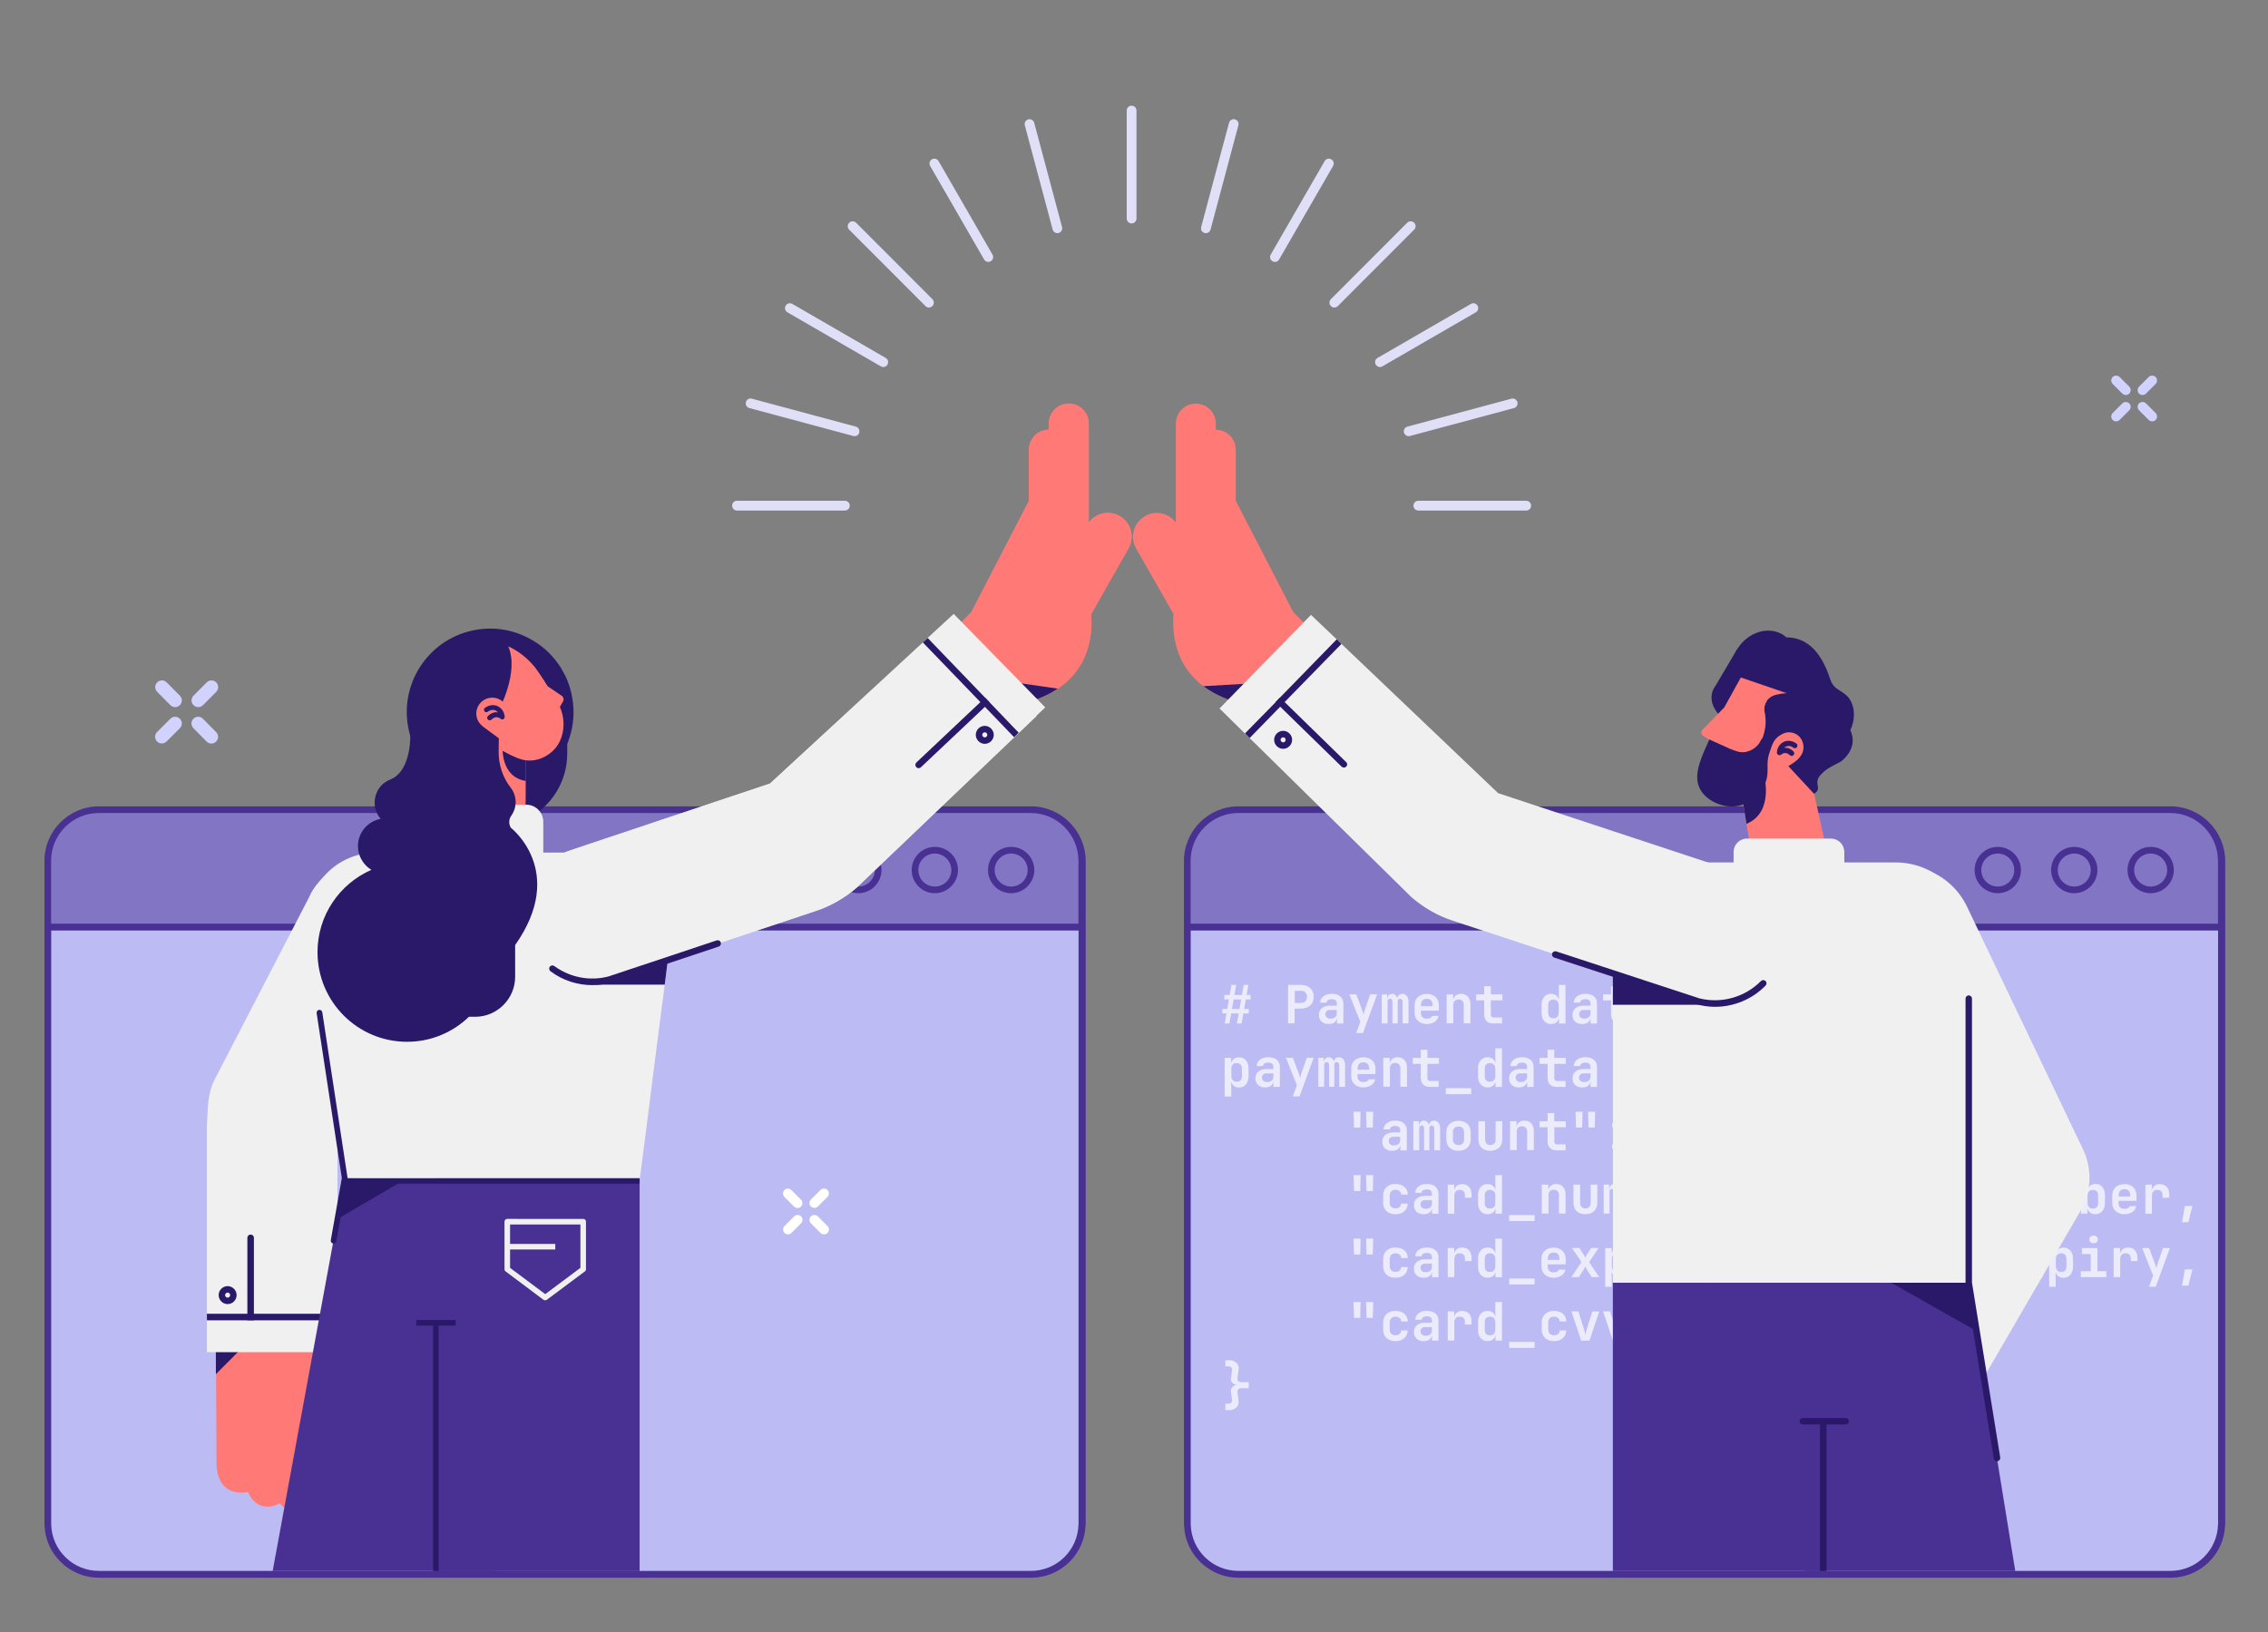 <?xml version="1.0" encoding="utf-8"?>
<!-- Generator: Adobe Illustrator 28.1.0, SVG Export Plug-In . SVG Version: 6.00 Build 0)  -->
<svg version="1.0" id="Layer_1" xmlns="http://www.w3.org/2000/svg" xmlns:xlink="http://www.w3.org/1999/xlink" x="0px" y="0px"
	 viewBox="0 0 2321.5 1670.7" style="enable-background:new 0 0 2321.5 1670.7;" xml:space="preserve">
<rect x="0" y="0" width="2321.5" height="1670.7" fill="#808080" stroke="none"/>
<style type="text/css">
	.st0{fill:#483193;}
	.st1{opacity:0.5;fill:#BDBBF4;}
	.st2{fill:#BDBBF4;}
	.st3{fill:#FF7A76;}
	.st4{fill:#2A1968;}
	.st5{fill:#F0F0F0;}
	.st6{opacity:0.7;}
	.st7{fill:#FFFFFF;}
	.st8{fill:#FF6160;}
	.st9{fill:#D2D2FF;}
	.st10{fill:#DFDFF8;}
</style>
<g>
	<path class="st0" d="M1055.3,825.4h-954c-30.8,0-55.8,25-55.8,55.8v678c0,0.5,0,1.3,0.1,1.9c0.4,14.5,6.4,28,16.9,38.1
		c10.5,10.2,24.3,15.8,38.9,15.8h954c14.6,0,28.3-5.6,38.9-15.8c10.4-10.1,16.4-23.6,16.9-38.1c0.1-0.8,0.1-1.4,0.1-1.9v-678
		C1111.1,850.4,1086,825.4,1055.3,825.4z"/>
	<path class="st1" d="M101.2,832.2h953.9c26.9,0,48.8,22,48.8,49v64.3H52.3v-64.3C52.3,854.1,74.2,832.2,101.2,832.2z"/>
	<path class="st2" d="M1103.9,1560.4c0,0.1,0,0.2,0,0.3c-0.3,12.7-5.6,24.6-14.7,33.5c-9.1,8.9-21.3,13.8-34,13.8h-954
		c-12.8,0-24.9-4.9-34-13.8c-9.1-8.8-14.4-20.7-14.8-33.5c0-0.1,0-0.2,0-0.3c0-0.2,0-0.8,0-1.2V952.5h1051.6v606.7
		C1103.9,1559.6,1103.9,1560,1103.9,1560.4z"/>
	<path class="st0" d="M1035,914.3c-13.1,0-23.7-10.6-23.7-23.7c0-13.1,10.6-23.7,23.7-23.7c13.1,0,23.7,10.6,23.7,23.7
		C1058.7,903.5,1048.1,914.3,1035,914.3z M1035,873.7c-9.2,0-16.9,7.5-16.9,16.9c0,9.2,7.5,16.9,16.9,16.9c9.2,0,16.9-7.5,16.9-16.9
		C1051.9,881.2,1044.2,873.7,1035,873.7z"/>
	<path class="st0" d="M956.9,914.3c-13.1,0-23.7-10.6-23.7-23.7c0-13.1,10.6-23.7,23.7-23.7c13.1,0,23.7,10.6,23.7,23.7
		C980.6,903.5,969.8,914.3,956.9,914.3z M956.9,873.7c-9.2,0-16.9,7.5-16.9,16.9c0,9.2,7.5,16.9,16.9,16.9c9.2,0,16.9-7.5,16.9-16.9
		C973.6,881.2,966.1,873.7,956.9,873.7z"/>
	<path class="st0" d="M878.6,914.3c-13.1,0-23.7-10.6-23.7-23.7c0-13.1,10.6-23.7,23.7-23.7c13.1,0,23.7,10.6,23.7,23.7
		C902.3,903.5,891.7,914.3,878.6,914.3z M878.6,873.7c-9.2,0-16.9,7.5-16.9,16.9c0,9.2,7.5,16.9,16.9,16.9c9.2,0,16.9-7.5,16.9-16.9
		C895.4,881.2,887.8,873.7,878.6,873.7z"/>
</g>
<g>
	<g>
		<path class="st3" d="M358.5,1485.3l0.2,33.2c0,0,0.5,8.2-2.6,16.6c-4.3,11.4-15.7,18.5-27.9,17.1c-6.1-0.8-13.4-3.2-15-11.3
			c0,0-15.1,12.8-26.9-2.1c0,0-21,13.3-32.6-11.6c0,0-31.5,7.9-32.1-29.8l-0.4-90.6l-0.1-27.3l-0.1-15.9h113.6v29.8l35.4,36.6
			c4.4,5.2,7.4,11.4,8.9,18.1C381.4,1460.2,381,1477.4,358.5,1485.3z"/>
	</g>
	<polygon class="st4" points="246.2,1381.3 221,1406.6 220.9,1379.3 	"/>
	<path class="st5" d="M441,978.2l-95.6,184.6l0.1,182.1v6.7v32.5H211.8v-231.3c0.9-16.1,0.3-32,7.3-46.6l97.3-187.8
		c0.8-1.5,1.3-2.9,2-4.3c17.8-31.3,57.1-43.9,90-28.1c16.5,7.9,29.3,22.1,35.3,39.4C449.9,942.7,448.8,961.7,441,978.2z"/>
	<rect x="211.8" y="1344.8" class="st4" width="133.8" height="6.7"/>
	<path class="st4" d="M233,1334.9c-5,0-9.2-4.2-9.2-9.2s4.1-9.2,9.2-9.2c5,0,9.2,4.2,9.2,9.2C242.2,1330.7,238.1,1334.9,233,1334.9z
		 M233,1323.1c-1.4,0-2.6,1.2-2.6,2.6c0,1.4,1.2,2.6,2.6,2.6c1.4,0,2.6-1.2,2.6-2.6C235.6,1324.3,234.4,1323.1,233,1323.1z"/>
	<path class="st4" d="M259.9,1267v84.5h-6.7V1267c0-1.8,1.5-3.3,3.3-3.3S259.9,1265.1,259.9,1267z"/>
	<path class="st4" d="M580.6,737.3v34c0,41.5-33.6,75.2-75,75.2v-74L580.6,737.3z"/>
	<path class="st4" d="M418.4,747.3c10.2,46.1,55.8,75.2,101.8,65c19.1-4.2,35.2-14.5,46.9-28.5c16.4-19.6,23.9-46.4,17.9-73.4
		c-1.4-6.5-3.5-12.7-6.3-18.5c-1.5-2.8-2.9-5.4-4.3-7.9c-0.3-0.4-0.4-0.8-0.8-1.2c-7.2-11.2-16.6-20.3-27.7-26.9
		c-18.3-11.1-40.4-15.4-62.7-10.4C437.3,655.6,408.2,701.3,418.4,747.3z"/>
	<polygon class="st3" points="538.3,761.4 538.3,772.8 538.1,799.4 538.1,811.4 538,824.1 537.9,866.1 473.7,849 490.8,738 	"/>
	<path class="st5" d="M448.2,911.5h107.9v-70.3c0-9.7-7.8-17.5-17.5-17.5h-72.9c-9.7,0-17.5,7.8-17.5,17.5L448.2,911.5L448.2,911.5z
		"/>
	<path class="st4" d="M538.3,770.3v2.5l-0.1,26.6c-25.9-4.1-23.7-34.4-23.7-34.4L538.3,770.3z"/>
	<polygon class="st0" points="582.7,1208.3 582.1,1211.6 525.2,1511.9 507,1608.1 279.1,1608.1 296.8,1511.9 345.4,1247.8 
		351.9,1211.6 352.8,1206.1 444.2,1206.9 446,1206.9 	"/>
	<rect x="446" y="1206.1" class="st0" width="208.7" height="402.1"/>
	<polygon class="st4" points="345.4,1247.8 407.8,1211.3 444.1,1206.9 352.8,1206.1 	"/>
	<path class="st5" d="M688.2,947.4L688.2,947.4l-4.7,36.1l-0.6,4.6l-2.5,19.8l-0.5,3.9l-2.9,22.3l-7.9,61.4l-1.9,14.9l-3.3,26.5
		l-8.9,69h-302l-39.4-258.7c-0.8-19.5,6.4-38.4,20.1-52.5c13.4-14.2,32.1-22,51.5-22h231.6c19.5,0,38,7.9,51.6,22
		C681.7,909,689,928,688.2,947.4z"/>
	<path class="st3" d="M576.5,717.6c0.9-1.8,0.3-4.1-1.4-5.3l-14.5-9.8l-4-6.3c-1.3-2.1-2.7-4.2-4.1-6.2c-1.6-2.3-3.1-4.4-4.6-6.5
		c-0.3-0.3-0.4-0.6-0.8-1c-7.4-9-16.6-16.2-26.9-20.9c11.7,26.6-10.1,66.3-10.1,66.3l-5.6,0.4c0-0.3,0-0.5-0.1-0.8
		c-1.6-8.9-10.1-14.8-18.9-13.2c-8.9,1.6-14.8,10.1-13.2,18.9c0.8,4.2,3.1,7.7,6.2,10.1h-0.1l20.3,15c4.1,3,8.5,5.9,12.9,8.6
		c6.7,3.9,15.8,8.8,22.8,10.6c11.5,3,22.7-0.9,31-8.4c12.2-11.1,14.4-30.4,7.7-45.4L576.5,717.6z"/>
	<polygon class="st4" points="351.9,1211.6 654.7,1211.6 654.7,1206.1 352.8,1206.1 	"/>
	<rect x="443.3" y="1354.1" class="st4" width="5.6" height="254"/>
	<rect x="426.1" y="1351.2" class="st4" width="40.3" height="5.7"/>
	<path class="st5" d="M517.6,1301.5c-0.8-0.5-1.2-1.4-1.2-2.3v-48.7c0-1.6,1.3-2.8,2.8-2.8H597c1.6,0,2.8,1.3,2.8,2.8v48.7
		c0,0.9-0.4,1.7-1.2,2.3l-38.9,29c-0.5,0.3-1.1,0.5-1.7,0.5c-0.6,0-1.2-0.2-1.7-0.5L517.6,1301.5z M594.1,1253.4h-72v44.4l36,26.9
		l36-26.9v-44.4H594.1z"/>
	<rect x="519.6" y="1273.3" class="st5" width="48.8" height="5.7"/>
	<path class="st4" d="M341.5,1272.9c-0.2,0-0.3,0-0.5,0c-1.6-0.3-2.7-1.8-2.4-3.4l11.3-63.6l-25.8-168.9c-0.2-1.6,0.9-3.1,2.5-3.3
		c1.6-0.2,3.1,0.9,3.3,2.5l25.9,169.8l-0.1,0.4l-11.4,64C344,1272,342.9,1272.9,341.5,1272.9z"/>
	<path class="st3" d="M1146,528.1c-10.8-6.2-24.3-3-31.6,6.8V433.5c0-11.3-9.1-20.5-20.4-20.5s-20.4,9.1-20.4,20.5v6.3
		c-11.3,0-20.4,9.1-20.4,20.5v52.3l-59,114L952.9,668l74.1,80.3l30.8-31.2c56.5-19.2,61-64.5,59.2-88.6l38.1-67.1
		C1161.8,549.7,1157.7,534.7,1146,528.1z"/>
	<path class="st3" d="M1155.1,561.4l-8.1,14.2l-30.1,52.9c1.5,19.9-1.3,54.3-34.2,76.4c-6.9,4.7-15.1,8.8-24.9,12.1l-2.3,2.3
		l-28.6,29L953,668l41.3-41.3l58.9-114v-52.2c0-11.4,9.1-20.5,20.4-20.5v-6.3c0-11.3,9.1-20.4,20.4-20.4c11.4,0,20.5,9.1,20.5,20.4
		V535c7.2-9.9,20.7-13,31.5-6.8c0.4,0.2,0.8,0.4,1.1,0.8C1157.9,535.8,1161.6,550.1,1155.1,561.4z"/>
	<path class="st5" d="M967.5,637.3L788.2,802.1l-203.7,68.2c-17.4,5.7-31.8,18.3-39.9,34.6c-8.3,16.3-9.7,35.4-3.9,52.8
		c11.4,34.7,47.8,54.2,82.7,45.4c1.5-0.4,3-1,4.5-1.5l207.3-69.1c15.4-5,29.4-13.3,41.7-23.8L1061,733L967.5,637.3z"/>
	<polygon class="st4" points="683.5,983.5 682.9,988.1 680.4,1007.9 609.8,1007.9 	"/>
	<path class="st4" d="M1082.7,704.9c-6.9,4.7-15.1,8.8-24.9,12.1l-2.3,2.3l-13.7-20.3L1082.7,704.9z"/>
	<path class="st5" d="M1069.9,724.1l-27.2,25.9l-4.8,4.6l-161,153.8c-12.2,10.5-26.3,18.7-41.7,23.8l-100.5,33.5l-169.3,25.8
		c-11.2-8.3-20.1-19.9-24.7-34c-5.8-17.4-4.4-36.5,3.9-52.8c8.2-16.3,22.7-28.9,39.9-34.6L788.2,802l156.4-144.4l4.8-4.5l26.8-24.7
		L1069.9,724.1z"/>
	<path class="st4" d="M606.3,1008.4c-15.2,0-30.3-4.8-42.8-14.2c-1.5-1.1-1.8-3.1-0.8-4.6c1.1-1.5,3.1-1.8,4.6-0.8
		c16,11.7,36.1,15.7,55.2,10.8c0.9-0.2,1.7-0.5,2.7-0.9c0.5-0.2,1.1-0.4,1.6-0.5l106.8-35.6c1.7-0.5,3.7,0.3,4.2,2.1
		c0.5,1.7-0.3,3.7-2.1,4.2l-106.8,35.6c-0.5,0.2-1,0.3-1.5,0.5c-1.1,0.3-2.1,0.8-3.3,1.1C618.2,1007.7,612.2,1008.4,606.3,1008.4z"
		/>
	<polygon class="st4" points="1042.7,750 1038,754.6 1008.2,723.6 1003.6,718.8 944.6,657.6 949.6,653.1 1008.4,714.2 1013,719 	"/>
	<path class="st4" d="M1008,761.4c-5,0-9.2-4.2-9.2-9.2s4.1-9.2,9.2-9.2c5,0,9.2,4.2,9.2,9.2S1013.1,761.4,1008,761.4z M1008,749.6
		c-1.4,0-2.6,1.2-2.6,2.6s1.2,2.6,2.6,2.6s2.6-1.2,2.6-2.6C1010.5,750.6,1009.5,749.6,1008,749.6z"/>
	<path class="st4" d="M1013,719l-4.8,4.5l-65.6,61.9c-0.6,0.6-1.5,0.9-2.3,0.9c-0.9,0-1.7-0.3-2.4-1.1c-1.3-1.3-1.2-3.4,0.1-4.7
		l65.6-61.9l4.8-4.5L1013,719z"/>
	<g>
		<path class="st4" d="M522.9,847.3c-2.4-3.9-2.1-8.7,0.4-12.3c2.9-4.1,4.6-9,4.5-14.4c-0.1-5.3-1.9-10.2-4.9-14.1
			c-8.3-10.6-12.7-23.9-12.5-37.5c0.9-53.6,1.8-108.9,1.8-108.9s-84.6-11.6-92.2,89.1c0,0,2.3,39.5-20.4,48.7
			c-7.2,2.9-11.5,7.8-13.8,13c-4.2,9.1-2.6,19.8,3.8,27.3c-13.2,2.5-23.2,14-23.2,27.9c0,10.3,5.6,19.3,13.7,24.3
			c-32.4,14.2-55.1,46.5-55.1,84.2c0,50.7,41,91.8,91.7,91.8c24.6,0,46.9-9.8,63.3-25.6h6.4c22.5,0,40.9-18.4,40.9-41v-32.4
			C580.6,891.7,522.9,847.3,522.9,847.3z"/>
		<path class="st3" d="M519.9,727.6c-1.6-8.9-10.1-14.8-18.9-13.2c-8.9,1.6-14.8,10.1-13.2,18.9c0.8,4.2,3.1,7.7,6.2,10.1h-0.1
			l20.3,15L519.9,727.6z"/>
		<g>
			<path class="st4" d="M501.1,736.6c0.4,0,0.9-0.1,1.2-0.4c5.3-5.3,10.1-1.2,10.6-0.8s1.2,0.5,1.8,0.2s1-0.9,1-1.6
				c0-0.3-0.3-6.8-6.1-9.9c-4-2.1-9.1-1.6-12.9,1.4c-0.8,0.5-0.9,1.6-0.3,2.4s1.6,0.9,2.4,0.3c2.8-2.3,6.4-2.7,9.3-1.1
				c1.7,1,2.8,2.4,3.4,3.8c-3.1-1.1-7.4-1.1-11.5,3c-0.6,0.6-0.6,1.7,0,2.4C500.3,736.4,500.7,736.6,501.1,736.6z"/>
			<path class="st4" d="M501.1,737.3c-0.6,0-1.3-0.2-1.7-0.8c-1-1-1-2.6,0-3.5c3.8-3.8,7.5-4.2,10.3-3.8c-0.5-0.6-1.3-1.3-2-1.7
				c-2.6-1.4-5.8-1-8.4,1c-1.1,0.9-2.7,0.6-3.4-0.4c-0.9-1.1-0.6-2.7,0.4-3.4c4.1-3.2,9.6-3.9,13.8-1.5c6.2,3.3,6.5,10.3,6.5,10.6
				c0,1-0.5,1.9-1.4,2.4c-0.9,0.4-1.9,0.3-2.7-0.4c-0.4-0.4-4.8-4-9.4,0.8C502.4,737.1,501.9,737.3,501.1,737.3z M508,730.9
				c-2.3,0-4.8,0.9-7.4,3.4c-0.3,0.3-0.3,0.9,0,1.2c0.3,0.3,0.9,0.3,1.2,0c4.7-4.7,9.7-2.7,11.8-0.8c0.2,0.2,0.6,0.3,0.9,0.1
				c0.3-0.1,0.5-0.4,0.4-0.8c0-0.2-0.3-6.3-5.7-9.2c-3.8-2-8.5-1.5-12,1.3c-0.3,0.3-0.4,0.8-0.1,1.2c0.3,0.3,0.8,0.4,1.2,0.1
				c3-2.5,7.1-2.9,10.2-1.2c1.6,0.9,2.9,2.3,3.8,4.1l0.9,1.8l-1.8-0.6C510.2,731.1,509.2,730.9,508,730.9z"/>
		</g>
	</g>
</g>
<g>
	<path class="st0" d="M2221.7,825.4h-954c-30.8,0-55.8,25-55.8,55.8v678c0,0.5,0,1.3,0.1,1.9c0.4,14.5,6.4,28,16.9,38.1
		c10.5,10.2,24.3,15.8,38.9,15.8h954c14.6,0,28.3-5.6,38.9-15.8c10.4-10.1,16.4-23.6,16.9-38.1c0.1-0.8,0.1-1.4,0.1-1.9v-678
		C2277.5,850.4,2252.4,825.4,2221.7,825.4z"/>
	<path class="st1" d="M1267.6,832.2h953.9c26.9,0,48.8,22,48.8,49v64.3H1218.7v-64.3C1218.7,854.1,1240.6,832.2,1267.6,832.2z"/>
	<path class="st2" d="M2270.3,1560.4c0,0.1,0,0.2,0,0.3c-0.3,12.7-5.6,24.6-14.7,33.5c-9.1,8.9-21.3,13.8-34,13.8h-954
		c-12.8,0-24.9-4.9-34-13.8c-9.1-8.8-14.4-20.7-14.8-33.5c0-0.1,0-0.2,0-0.3c0-0.2,0-0.8,0-1.2V952.5h1051.6v606.7
		C2270.3,1559.6,2270.3,1560,2270.3,1560.4z"/>
	<path class="st0" d="M2201.4,914.3c-13.1,0-23.7-10.6-23.7-23.7c0-13.1,10.6-23.7,23.7-23.7c13.1,0,23.7,10.6,23.7,23.7
		C2225.1,903.5,2214.5,914.3,2201.4,914.3z M2201.4,873.7c-9.2,0-16.9,7.5-16.9,16.9c0,9.2,7.5,16.9,16.9,16.9
		c9.2,0,16.9-7.5,16.9-16.9C2218.2,881.2,2210.6,873.7,2201.4,873.7z"/>
	<path class="st0" d="M2123.2,914.3c-13.1,0-23.7-10.6-23.7-23.7c0-13.1,10.6-23.7,23.7-23.7c13.1,0,23.7,10.6,23.7,23.7
		C2146.9,903.5,2136.2,914.3,2123.2,914.3z M2123.2,873.7c-9.2,0-16.9,7.5-16.9,16.9c0,9.2,7.5,16.9,16.9,16.9
		c9.2,0,16.9-7.5,16.9-16.9C2140,881.2,2132.4,873.7,2123.2,873.7z"/>
	<path class="st0" d="M2044.9,914.3c-13.1,0-23.7-10.6-23.7-23.7c0-13.1,10.6-23.7,23.7-23.7c13.1,0,23.7,10.6,23.7,23.7
		C2068.7,903.5,2058,914.3,2044.9,914.3z M2044.9,873.7c-9.2,0-16.9,7.5-16.9,16.9c0,9.2,7.5,16.9,16.9,16.9
		c9.2,0,16.9-7.5,16.9-16.9C2061.8,881.2,2054.2,873.7,2044.9,873.7z"/>
</g>
<g class="st6">
	<path class="st7" d="M1253.6,1047.7l1.8-10.3h-4.1v-4.6h4.9l1.7-9.7h-4.7v-4.6h5.5l1.8-10.3h4.8l-1.8,10.3h7.7l1.8-10.3h4.8
		l-1.8,10.3h4.1v4.6h-4.9l-1.7,9.7h4.7v4.6h-5.5l-1.8,10.3h-4.8l1.8-10.3h-7.7l-1.8,10.3H1253.6z M1261,1032.8h7.7l1.7-9.7h-7.7
		L1261,1032.8z"/>
	<path class="st7" d="M1318.5,1047.7v-39.5h13.1c2.6,0,4.9,0.5,6.9,1.5c2,1,3.5,2.4,4.6,4.2c1.1,1.8,1.6,4,1.6,6.4
		c0,2.5-0.5,4.6-1.6,6.4c-1.1,1.8-2.6,3.2-4.6,4.2c-2,1-4.3,1.5-6.9,1.5h-6.4v15.1H1318.5z M1325.3,1026.6h6.4
		c1.9,0,3.4-0.6,4.5-1.7c1.1-1.2,1.7-2.7,1.7-4.5s-0.6-3.3-1.7-4.5c-1.1-1.2-2.6-1.7-4.5-1.7h-6.4V1026.6z"/>
	<path class="st7" d="M1359.8,1048.2c-3,0-5.4-0.9-7.2-2.6c-1.8-1.7-2.6-4-2.6-6.7c0-2.9,1-5.2,3-6.9c2-1.7,4.7-2.6,8.2-2.6h7.2
		v-2.1c0-3-1.7-4.5-5.2-4.5c-1.6,0-2.8,0.3-3.8,0.9c-0.9,0.6-1.5,1.5-1.6,2.6h-6.5c0.1-2.7,1.3-4.8,3.4-6.5c2.1-1.7,4.9-2.5,8.5-2.5
		c3.8,0,6.7,0.9,8.8,2.7c2.1,1.8,3.1,4.3,3.1,7.5v20.2h-6.6v-5.6c-0.3,1.9-1.2,3.4-2.7,4.5S1362.2,1048.2,1359.8,1048.2z
		 M1361.9,1042.7c2,0,3.6-0.5,4.7-1.5c1.2-1,1.7-2.3,1.7-3.9v-3.5h-6.9c-1.5,0-2.7,0.4-3.5,1.2s-1.3,1.9-1.3,3.2
		c0,1.3,0.5,2.4,1.4,3.2C1358.9,1042.3,1360.2,1042.7,1361.9,1042.7z"/>
	<path class="st7" d="M1388.2,1057.4l4.2-11.4l-11.2-28.1h7.1l5.7,15.2c0.3,0.9,0.6,1.9,1,2.9c0.3,1.1,0.6,2,0.7,2.9
		c0.1-0.9,0.3-1.9,0.6-2.9c0.3-1.1,0.6-2,0.9-2.9l5.3-15.2h7.1l-14.5,39.5H1388.2z"/>
	<path class="st7" d="M1414.3,1047.7v-29.8h5.6v4.3h0.2c0.1-1.4,0.6-2.6,1.5-3.5c0.9-0.9,2-1.4,3.4-1.4c1.3,0,2.5,0.4,3.4,1.3
		c0.9,0.8,1.6,2,1.9,3.4c0.1-1.4,0.7-2.6,1.6-3.4c0.9-0.8,2.1-1.3,3.5-1.3c1.8,0,3.3,0.7,4.5,2.1c1.2,1.4,1.8,3.3,1.8,5.5v22.7h-6
		v-22.2c0-1-0.2-1.7-0.7-2.3c-0.5-0.6-1.1-0.8-1.9-0.8c-1.6,0-2.4,1-2.4,3.1v22.2h-5.4v-22.2c0-1-0.2-1.7-0.6-2.3
		c-0.4-0.6-1-0.8-1.8-0.8c-1.7,0-2.6,1-2.6,3.1v22.2H1414.3z"/>
	<path class="st7" d="M1460.5,1048.2c-2.5,0-4.7-0.5-6.6-1.5c-1.9-1-3.3-2.4-4.4-4.1s-1.5-3.9-1.5-6.3v-7c0-2.4,0.5-4.5,1.5-6.3
		c1-1.8,2.5-3.2,4.4-4.1c1.9-1,4.1-1.5,6.6-1.5c2.5,0,4.7,0.5,6.5,1.5c1.9,1,3.3,2.3,4.3,4.1c1,1.7,1.5,3.8,1.5,6.1v5.4h-18.4v2.1
		c0,2,0.5,3.5,1.6,4.6c1,1,2.5,1.5,4.4,1.5c1.4,0,2.6-0.2,3.6-0.7c1-0.5,1.6-1.2,1.8-2.1h6.7c-0.5,2.6-1.8,4.6-4,6.1
		C1466.3,1047.4,1463.7,1048.2,1460.5,1048.2z M1454.5,1029v1l11.9-0.1v-1c0-2.1-0.5-3.6-1.5-4.8c-1-1.1-2.5-1.7-4.4-1.7
		c-2,0-3.5,0.6-4.5,1.7C1455,1025.4,1454.5,1027,1454.5,1029z"/>
	<path class="st7" d="M1480.8,1047.7v-29.8h6.6v5.6c0.4-1.9,1.2-3.4,2.7-4.5c1.4-1.1,3.2-1.7,5.4-1.7c2.9,0,5.3,1,7,2.9
		s2.6,4.6,2.6,7.8v19.5h-6.8v-18.7c0-1.8-0.5-3.3-1.4-4.2c-1-1-2.2-1.5-3.9-1.5c-1.7,0-3,0.5-4,1.5c-1,1-1.4,2.5-1.4,4.3v18.6
		H1480.8z"/>
	<path class="st7" d="M1528.3,1047.7c-2.8,0-5-0.8-6.6-2.4c-1.6-1.6-2.5-3.8-2.5-6.5V1024h-8.2v-6.1h8.2v-8.4h6.8v8.4h11.8v6.1
		h-11.8v14.6c0,0.9,0.2,1.6,0.7,2.1c0.5,0.6,1.2,0.8,2,0.8h8.8v6.1H1528.3z"/>
	<path class="st7" d="M1587.6,1048.2c-2.9,0-5.2-1-7-3.1c-1.8-2.1-2.7-4.8-2.7-8.3v-8.1c0-3.5,0.9-6.3,2.7-8.3
		c1.8-2.1,4.1-3.1,7-3.1c2.1,0,3.8,0.5,5.2,1.6c1.4,1,2.4,2.5,3,4.4l-0.2-6.8v-8.3h6.8v39.5h-6.6v-5.4c-0.5,1.9-1.5,3.3-2.9,4.4
		C1591.4,1047.7,1589.7,1048.2,1587.6,1048.2z M1590.1,1042.3c1.7,0,3.1-0.5,4-1.6c1-1,1.4-2.5,1.4-4.4v-7.1c0-1.9-0.5-3.4-1.4-4.4
		c-1-1-2.3-1.6-4-1.6c-1.7,0-3.1,0.5-4,1.4c-1,0.9-1.4,2.4-1.4,4.3v7.7c0,1.9,0.5,3.4,1.4,4.3
		C1587,1041.9,1588.4,1042.3,1590.1,1042.3z"/>
	<path class="st7" d="M1619.4,1048.2c-3,0-5.4-0.9-7.2-2.6c-1.8-1.7-2.6-4-2.6-6.7c0-2.9,1-5.2,3-6.9c2-1.7,4.7-2.6,8.2-2.6h7.2
		v-2.1c0-3-1.7-4.5-5.2-4.5c-1.6,0-2.8,0.3-3.8,0.9c-0.9,0.6-1.5,1.5-1.6,2.6h-6.5c0.1-2.7,1.3-4.8,3.4-6.5c2.1-1.7,4.9-2.5,8.5-2.5
		c3.8,0,6.7,0.9,8.8,2.7c2.1,1.8,3.1,4.3,3.1,7.5v20.2h-6.6v-5.6c-0.3,1.9-1.2,3.4-2.7,4.5S1621.9,1048.2,1619.4,1048.2z
		 M1621.6,1042.7c2,0,3.6-0.5,4.7-1.5c1.2-1,1.7-2.3,1.7-3.9v-3.5h-6.9c-1.5,0-2.7,0.4-3.5,1.2c-0.9,0.8-1.3,1.9-1.3,3.2
		c0,1.3,0.5,2.4,1.4,3.2C1618.6,1042.3,1619.9,1042.7,1621.6,1042.7z"/>
	<path class="st7" d="M1658.2,1047.7c-2.8,0-5-0.8-6.6-2.4c-1.6-1.6-2.5-3.8-2.5-6.5V1024h-8.2v-6.1h8.2v-8.4h6.8v8.4h11.8v6.1
		h-11.8v14.6c0,0.9,0.2,1.6,0.7,2.1c0.5,0.6,1.2,0.8,2,0.8h8.8v6.1H1658.2z"/>
	<path class="st7" d="M1684.3,1048.2c-3,0-5.4-0.9-7.2-2.6c-1.8-1.7-2.6-4-2.6-6.7c0-2.9,1-5.2,3-6.9c2-1.7,4.7-2.6,8.2-2.6h7.2
		v-2.1c0-3-1.7-4.5-5.2-4.5c-1.6,0-2.8,0.3-3.8,0.9c-0.9,0.6-1.5,1.5-1.6,2.6h-6.5c0.1-2.7,1.3-4.8,3.4-6.5c2.1-1.7,4.9-2.5,8.5-2.5
		c3.8,0,6.7,0.9,8.8,2.7c2.1,1.8,3.1,4.3,3.1,7.5v20.2h-6.6v-5.6c-0.3,1.9-1.2,3.4-2.7,4.5S1686.8,1048.2,1684.3,1048.2z
		 M1686.5,1042.7c2,0,3.6-0.5,4.7-1.5c1.2-1,1.7-2.3,1.7-3.9v-3.5h-6.9c-1.5,0-2.7,0.4-3.5,1.2s-1.3,1.9-1.3,3.2
		c0,1.3,0.5,2.4,1.4,3.2C1683.5,1042.3,1684.8,1042.7,1686.5,1042.7z"/>
	<path class="st7" d="M1253.6,1122.3v-39.5h6.6v5.5c0.5-1.9,1.5-3.3,2.9-4.4c1.4-1.1,3.2-1.6,5.2-1.6c1.9,0,3.6,0.5,5.1,1.4
		c1.5,0.9,2.6,2.3,3.4,4c0.8,1.7,1.2,3.7,1.2,6v8.1c0,3.4-0.9,6.2-2.7,8.3c-1.8,2.1-4.1,3.1-7,3.1c-2.1,0-3.9-0.5-5.3-1.6
		c-1.4-1.1-2.4-2.6-2.9-4.5l0.2,7v8.3H1253.6z M1265.8,1107.3c1.7,0,3.1-0.5,4-1.4c1-0.9,1.4-2.4,1.4-4.3v-7.7
		c0-1.9-0.5-3.4-1.4-4.3c-1-0.9-2.3-1.4-4-1.4s-3.1,0.5-4,1.6c-1,1-1.4,2.5-1.4,4.4v7.1c0,1.9,0.5,3.4,1.4,4.4
		C1262.8,1106.7,1264.1,1107.3,1265.8,1107.3z"/>
	<path class="st7" d="M1294.8,1113.1c-3,0-5.4-0.9-7.2-2.6c-1.8-1.7-2.6-4-2.6-6.7c0-2.9,1-5.2,3-6.9c2-1.7,4.7-2.6,8.2-2.6h7.2
		v-2.1c0-3-1.7-4.5-5.2-4.5c-1.6,0-2.8,0.3-3.8,0.9c-0.9,0.6-1.5,1.5-1.6,2.6h-6.5c0.1-2.7,1.3-4.8,3.4-6.5c2.1-1.7,4.9-2.5,8.5-2.5
		c3.8,0,6.7,0.9,8.8,2.7c2.1,1.8,3.1,4.3,3.1,7.5v20.2h-6.6v-5.6c-0.3,1.9-1.2,3.4-2.7,4.5
		C1299.4,1112.6,1297.3,1113.1,1294.8,1113.1z M1297,1107.6c2,0,3.6-0.5,4.7-1.5c1.2-1,1.7-2.3,1.7-3.9v-3.5h-6.9
		c-1.5,0-2.7,0.4-3.5,1.2s-1.3,1.9-1.3,3.2c0,1.3,0.5,2.4,1.4,3.2C1294,1107.2,1295.3,1107.6,1297,1107.6z"/>
	<path class="st7" d="M1323.3,1122.3l4.2-11.4l-11.2-28.1h7.1l5.7,15.2c0.3,0.9,0.6,1.9,1,2.9c0.3,1.1,0.6,2,0.7,2.9
		c0.1-0.9,0.3-1.9,0.6-2.9c0.3-1.1,0.6-2,0.9-2.9l5.3-15.2h7.1l-14.5,39.5H1323.3z"/>
	<path class="st7" d="M1349.4,1112.6v-29.8h5.6v4.3h0.2c0.1-1.4,0.6-2.6,1.5-3.5c0.9-0.9,2-1.4,3.4-1.4c1.3,0,2.5,0.4,3.4,1.3
		c0.9,0.8,1.6,2,1.9,3.4c0.1-1.4,0.7-2.6,1.6-3.4c0.9-0.8,2.1-1.3,3.5-1.3c1.8,0,3.3,0.7,4.5,2.1c1.2,1.4,1.8,3.3,1.8,5.5v22.7h-6
		v-22.2c0-1-0.2-1.7-0.7-2.3c-0.5-0.6-1.1-0.8-1.9-0.8c-1.6,0-2.4,1-2.4,3.1v22.2h-5.4v-22.2c0-1-0.2-1.7-0.6-2.3
		c-0.4-0.6-1-0.8-1.8-0.8c-1.7,0-2.6,1-2.6,3.1v22.2H1349.4z"/>
	<path class="st7" d="M1395.6,1113.1c-2.5,0-4.7-0.5-6.6-1.5c-1.9-1-3.3-2.4-4.4-4.1c-1-1.8-1.5-3.9-1.5-6.3v-7
		c0-2.4,0.5-4.5,1.5-6.3c1-1.8,2.5-3.2,4.4-4.1c1.9-1,4.1-1.5,6.6-1.5c2.5,0,4.7,0.5,6.5,1.5c1.9,1,3.3,2.3,4.3,4.1
		c1,1.7,1.5,3.8,1.5,6.1v5.4h-18.4v2.1c0,2,0.5,3.5,1.6,4.6c1,1,2.5,1.5,4.4,1.5c1.4,0,2.6-0.2,3.6-0.7c1-0.5,1.6-1.2,1.8-2.1h6.7
		c-0.5,2.6-1.8,4.6-4,6.1C1401.4,1112.3,1398.7,1113.1,1395.6,1113.1z M1389.6,1094v1l11.9-0.1v-1c0-2.1-0.5-3.6-1.5-4.8
		c-1-1.1-2.5-1.7-4.4-1.7c-2,0-3.5,0.6-4.5,1.7C1390.1,1090.3,1389.6,1091.9,1389.6,1094z"/>
	<path class="st7" d="M1415.9,1112.6v-29.8h6.6v5.6c0.4-1.9,1.2-3.4,2.7-4.5c1.4-1.1,3.2-1.7,5.4-1.7c2.9,0,5.3,1,7,2.9
		s2.6,4.6,2.6,7.8v19.5h-6.8v-18.7c0-1.8-0.5-3.3-1.4-4.2c-1-1-2.2-1.5-3.9-1.5c-1.7,0-3,0.5-4,1.5c-1,1-1.4,2.5-1.4,4.3v18.6
		H1415.9z"/>
	<path class="st7" d="M1463.4,1112.6c-2.8,0-5-0.8-6.6-2.4c-1.6-1.6-2.5-3.8-2.5-6.5v-14.7h-8.2v-6.1h8.2v-8.4h6.8v8.4h11.8v6.1
		h-11.8v14.6c0,0.9,0.2,1.6,0.7,2.1c0.5,0.6,1.2,0.8,2,0.8h8.8v6.1H1463.4z"/>
	<path class="st7" d="M1479.9,1120v-6.1h26v6.1H1479.9z"/>
	<path class="st7" d="M1522.6,1113.1c-2.9,0-5.2-1-7-3.1c-1.8-2.1-2.7-4.8-2.7-8.3v-8.1c0-3.5,0.9-6.3,2.7-8.3
		c1.8-2.1,4.1-3.1,7-3.1c2.1,0,3.8,0.5,5.2,1.6c1.4,1,2.4,2.5,3,4.4l-0.2-6.8v-8.3h6.8v39.5h-6.6v-5.4c-0.5,1.9-1.5,3.3-2.9,4.4
		C1526.5,1112.6,1524.7,1113.1,1522.6,1113.1z M1525.2,1107.3c1.7,0,3.1-0.5,4-1.6c1-1,1.4-2.5,1.4-4.4v-7.1c0-1.9-0.5-3.4-1.4-4.4
		c-1-1-2.3-1.6-4-1.6c-1.7,0-3.1,0.5-4,1.4c-1,0.9-1.4,2.4-1.4,4.3v7.7c0,1.9,0.5,3.4,1.4,4.3
		C1522.1,1106.8,1523.5,1107.3,1525.2,1107.3z"/>
	<path class="st7" d="M1554.5,1113.1c-3,0-5.4-0.9-7.2-2.6c-1.8-1.7-2.6-4-2.6-6.7c0-2.9,1-5.2,3-6.9c2-1.7,4.7-2.6,8.2-2.6h7.2
		v-2.1c0-3-1.7-4.5-5.2-4.5c-1.6,0-2.8,0.3-3.8,0.9c-0.9,0.6-1.5,1.5-1.6,2.6h-6.5c0.1-2.7,1.3-4.8,3.4-6.5c2.1-1.7,4.9-2.5,8.5-2.5
		c3.8,0,6.7,0.9,8.8,2.7c2.1,1.8,3.1,4.3,3.1,7.5v20.2h-6.6v-5.6c-0.3,1.9-1.2,3.4-2.7,4.5S1557,1113.1,1554.5,1113.1z
		 M1556.7,1107.6c2,0,3.6-0.5,4.7-1.5c1.2-1,1.7-2.3,1.7-3.9v-3.5h-6.9c-1.5,0-2.7,0.4-3.5,1.2c-0.9,0.8-1.3,1.9-1.3,3.2
		c0,1.3,0.5,2.4,1.4,3.2C1553.7,1107.2,1555,1107.6,1556.7,1107.6z"/>
	<path class="st7" d="M1593.2,1112.6c-2.8,0-5-0.8-6.6-2.4c-1.6-1.6-2.5-3.8-2.5-6.5v-14.7h-8.2v-6.1h8.2v-8.4h6.8v8.4h11.8v6.1
		H1591v14.6c0,0.9,0.2,1.6,0.7,2.1c0.5,0.6,1.2,0.8,2,0.8h8.8v6.1H1593.2z"/>
	<path class="st7" d="M1619.4,1113.1c-3,0-5.4-0.9-7.2-2.6c-1.8-1.7-2.6-4-2.6-6.7c0-2.9,1-5.2,3-6.9c2-1.7,4.7-2.6,8.2-2.6h7.2
		v-2.1c0-3-1.7-4.5-5.2-4.5c-1.6,0-2.8,0.3-3.8,0.9c-0.9,0.6-1.5,1.5-1.6,2.6h-6.5c0.1-2.7,1.3-4.8,3.4-6.5c2.1-1.7,4.9-2.5,8.5-2.5
		c3.8,0,6.7,0.9,8.8,2.7c2.1,1.8,3.1,4.3,3.1,7.5v20.2h-6.6v-5.6c-0.3,1.9-1.2,3.4-2.7,4.5S1621.9,1113.1,1619.4,1113.1z
		 M1621.6,1107.6c2,0,3.6-0.5,4.7-1.5c1.2-1,1.7-2.3,1.7-3.9v-3.5h-6.9c-1.5,0-2.7,0.4-3.5,1.2c-0.9,0.8-1.3,1.9-1.3,3.2
		c0,1.3,0.5,2.4,1.4,3.2C1618.6,1107.2,1619.9,1107.6,1621.6,1107.6z"/>
	<path class="st7" d="M1675.8,1091.2v-6.2h23.6v6.2H1675.8z M1675.8,1104.5v-6.2h23.6v6.2H1675.8z"/>
	<path class="st7" d="M1760.2,1118.6c-3.2,0-5.7-0.9-7.5-2.6c-1.8-1.7-2.6-4.1-2.3-7l0.8-8.2c0.1-1.5-0.1-2.6-0.8-3.4
		c-0.7-0.8-1.8-1.1-3.4-1.1h-7v-6.2h7c1.6,0,2.7-0.4,3.4-1.1c0.6-0.8,0.9-1.9,0.8-3.3l-0.8-8.5c-0.3-2.8,0.5-5.1,2.3-6.8
		c1.8-1.7,4.3-2.6,7.5-2.6h3.7v6.2h-2.8c-1.3,0-2.4,0.3-3.1,1c-0.7,0.7-1,1.6-1,2.8l0.8,8.4c0.2,1.8-0.3,3.4-1.4,4.6
		c-1.1,1.2-2.8,2-5.1,2.2c2.2,0.3,3.9,1.1,5.1,2.4c1.1,1.3,1.6,2.8,1.4,4.7l-0.8,8.4c-0.1,1.2,0.2,2.1,0.9,2.8c0.7,0.7,1.8,1,3.1,1
		h2.8v6.3H1760.2z"/>
	<path class="st7" d="M1386,1154.2l-0.5-16.2h7.2l-0.4,16.2H1386z M1398.8,1154.2l-0.5-16.2h7.3l-0.4,16.2H1398.8z"/>
	<path class="st7" d="M1424.7,1178c-3,0-5.4-0.9-7.2-2.6c-1.8-1.7-2.6-4-2.6-6.7c0-2.9,1-5.2,3-6.9c2-1.7,4.7-2.6,8.2-2.6h7.2v-2.1
		c0-3-1.7-4.5-5.2-4.5c-1.6,0-2.8,0.3-3.8,0.9c-0.9,0.6-1.5,1.5-1.6,2.6h-6.5c0.1-2.7,1.3-4.8,3.4-6.5c2.1-1.7,4.9-2.5,8.5-2.5
		c3.8,0,6.7,0.9,8.8,2.7c2.1,1.8,3.1,4.3,3.1,7.5v20.2h-6.6v-5.6c-0.3,1.9-1.2,3.4-2.7,4.5C1429.2,1177.5,1427.2,1178,1424.7,1178z
		 M1426.8,1172.5c2,0,3.6-0.5,4.7-1.5c1.2-1,1.7-2.3,1.7-3.9v-3.5h-6.9c-1.5,0-2.7,0.4-3.5,1.2c-0.9,0.8-1.3,1.9-1.3,3.2
		c0,1.3,0.5,2.4,1.4,3.2C1423.8,1172.1,1425.1,1172.5,1426.8,1172.5z"/>
	<path class="st7" d="M1446.7,1177.5v-29.8h5.6v4.3h0.2c0.1-1.4,0.6-2.6,1.5-3.5c0.9-0.9,2-1.4,3.4-1.4c1.3,0,2.5,0.4,3.4,1.3
		c0.9,0.8,1.6,2,1.9,3.4c0.1-1.4,0.7-2.6,1.6-3.4c0.9-0.8,2.1-1.3,3.5-1.3c1.8,0,3.3,0.7,4.5,2.1c1.2,1.4,1.8,3.3,1.8,5.5v22.7h-6
		v-22.2c0-1-0.2-1.7-0.7-2.3c-0.5-0.6-1.1-0.8-1.9-0.8c-1.6,0-2.4,1-2.4,3.1v22.2h-5.4v-22.2c0-1-0.2-1.7-0.6-2.3
		c-0.4-0.6-1-0.8-1.8-0.8c-1.7,0-2.6,1-2.6,3.1v22.2H1446.7z"/>
	<path class="st7" d="M1492.9,1178c-3.8,0-6.9-1.1-9.1-3.2c-2.2-2.1-3.4-5-3.4-8.7v-6.9c0-3.7,1.1-6.6,3.4-8.7
		c2.2-2.1,5.3-3.2,9.1-3.2c3.8,0,6.9,1.1,9.1,3.2c2.2,2.1,3.4,5,3.4,8.7v6.9c0,3.6-1.1,6.5-3.4,8.7
		C1499.7,1176.9,1496.7,1178,1492.9,1178z M1492.9,1172.1c1.8,0,3.2-0.5,4.2-1.5c1-1,1.5-2.4,1.5-4.3v-7.4c0-1.9-0.5-3.3-1.5-4.3
		c-1-1-2.4-1.5-4.2-1.5c-1.8,0-3.2,0.5-4.2,1.5c-1,1-1.5,2.4-1.5,4.3v7.4c0,1.9,0.5,3.3,1.5,4.3
		C1489.7,1171.6,1491.1,1172.1,1492.9,1172.1z"/>
	<path class="st7" d="M1525.4,1178c-3.8,0-6.8-1.1-8.9-3.2c-2.2-2.1-3.2-5-3.2-8.6v-18.5h6.8v18.4c0,1.9,0.5,3.3,1.4,4.4
		c0.9,1,2.3,1.6,4,1.6c1.7,0,3-0.5,4-1.6c1-1,1.4-2.5,1.4-4.4v-18.4h6.8v18.5c0,3.6-1.1,6.5-3.3,8.6
		C1532,1177,1529.1,1178,1525.4,1178z"/>
	<path class="st7" d="M1545.7,1177.5v-29.8h6.6v5.6c0.4-1.9,1.2-3.4,2.7-4.5c1.4-1.1,3.2-1.7,5.4-1.7c2.9,0,5.3,1,7,2.9
		c1.7,1.9,2.6,4.6,2.6,7.8v19.5h-6.8v-18.7c0-1.8-0.5-3.3-1.4-4.2c-1-1-2.2-1.5-3.9-1.5c-1.7,0-3,0.5-4,1.5c-1,1-1.4,2.5-1.4,4.3
		v18.6H1545.7z"/>
	<path class="st7" d="M1593.2,1177.5c-2.8,0-5-0.8-6.6-2.4c-1.6-1.6-2.5-3.8-2.5-6.5v-14.7h-8.2v-6.1h8.2v-8.4h6.8v8.4h11.8v6.1
		H1591v14.6c0,0.9,0.2,1.6,0.7,2.1c0.5,0.6,1.2,0.8,2,0.8h8.8v6.1H1593.2z"/>
	<path class="st7" d="M1613.2,1154.2l-0.5-16.2h7.2l-0.4,16.2H1613.2z M1626,1154.2l-0.5-16.2h7.3l-0.4,16.2H1626z"/>
	<path class="st7" d="M1655.2,1156.2c-1.6,0-2.8-0.4-3.7-1.2c-0.9-0.8-1.4-1.9-1.4-3.3c0-1.3,0.4-2.4,1.4-3.2
		c0.9-0.8,2.1-1.2,3.7-1.2c1.6,0,2.8,0.4,3.7,1.2c0.9,0.8,1.4,1.9,1.4,3.2c0,1.4-0.5,2.5-1.4,3.3
		C1658,1155.8,1656.7,1156.2,1655.2,1156.2z M1655.2,1178c-1.6,0-2.8-0.4-3.7-1.2c-0.9-0.8-1.4-1.9-1.4-3.2c0-1.4,0.4-2.5,1.4-3.3
		c0.9-0.8,2.1-1.2,3.7-1.2c1.6,0,2.8,0.4,3.7,1.2c0.9,0.8,1.4,1.9,1.4,3.3c0,1.3-0.5,2.4-1.4,3.2
		C1658,1177.6,1656.7,1178,1655.2,1178z"/>
	<path class="st7" d="M1716.8,1178c-3,0-5.4-0.9-7.2-2.6c-1.8-1.7-2.6-4-2.6-6.7c0-2.9,1-5.2,3-6.9c2-1.7,4.7-2.6,8.2-2.6h7.2v-2.1
		c0-3-1.7-4.5-5.2-4.5c-1.6,0-2.8,0.3-3.8,0.9c-0.9,0.6-1.5,1.5-1.6,2.6h-6.5c0.1-2.7,1.3-4.8,3.4-6.5s4.9-2.5,8.5-2.5
		c3.8,0,6.7,0.9,8.8,2.7c2.1,1.8,3.1,4.3,3.1,7.5v20.2h-6.6v-5.6c-0.3,1.9-1.2,3.4-2.7,4.5C1721.3,1177.5,1719.3,1178,1716.8,1178z
		 M1719,1172.5c2,0,3.6-0.5,4.7-1.5c1.2-1,1.7-2.3,1.7-3.9v-3.5h-6.9c-1.5,0-2.7,0.4-3.5,1.2c-0.9,0.8-1.3,1.9-1.3,3.2
		c0,1.3,0.5,2.4,1.4,3.2C1716,1172.1,1717.3,1172.5,1719,1172.5z"/>
	<path class="st7" d="M1738.9,1177.5v-29.8h5.6v4.3h0.2c0.1-1.4,0.6-2.6,1.5-3.5c0.9-0.9,2-1.4,3.4-1.4c1.3,0,2.5,0.4,3.4,1.3
		c0.9,0.8,1.6,2,1.9,3.4c0.1-1.4,0.7-2.6,1.6-3.4c0.9-0.8,2.1-1.3,3.5-1.3c1.8,0,3.3,0.7,4.5,2.1c1.2,1.4,1.8,3.3,1.8,5.5v22.7h-6
		v-22.2c0-1-0.2-1.7-0.7-2.3c-0.5-0.6-1.1-0.8-1.9-0.8c-1.6,0-2.4,1-2.4,3.1v22.2h-5.4v-22.2c0-1-0.2-1.7-0.6-2.3
		c-0.4-0.6-1-0.8-1.8-0.8c-1.7,0-2.6,1-2.6,3.1v22.2H1738.9z"/>
	<path class="st7" d="M1785,1178c-3.8,0-6.9-1.1-9.1-3.2c-2.2-2.1-3.4-5-3.4-8.7v-6.9c0-3.7,1.1-6.6,3.4-8.7
		c2.2-2.1,5.3-3.2,9.1-3.2c3.8,0,6.9,1.1,9.1,3.2c2.2,2.1,3.4,5,3.4,8.7v6.9c0,3.6-1.1,6.5-3.4,8.7
		C1791.9,1176.9,1788.8,1178,1785,1178z M1785,1172.1c1.8,0,3.2-0.5,4.2-1.5c1-1,1.5-2.4,1.5-4.3v-7.4c0-1.9-0.5-3.3-1.5-4.3
		c-1-1-2.4-1.5-4.2-1.5c-1.8,0-3.2,0.5-4.2,1.5c-1,1-1.5,2.4-1.5,4.3v7.4c0,1.9,0.5,3.3,1.5,4.3
		C1781.8,1171.6,1783.2,1172.1,1785,1172.1z"/>
	<path class="st7" d="M1817.5,1178c-3.8,0-6.8-1.1-8.9-3.2c-2.2-2.1-3.2-5-3.2-8.6v-18.5h6.8v18.4c0,1.9,0.5,3.3,1.4,4.4
		c0.9,1,2.3,1.6,4,1.6c1.7,0,3-0.5,4-1.6c1-1,1.4-2.5,1.4-4.4v-18.4h6.8v18.5c0,3.6-1.1,6.5-3.3,8.6
		C1824.1,1177,1821.2,1178,1817.5,1178z"/>
	<path class="st7" d="M1837.9,1177.5v-29.8h6.6v5.6c0.4-1.9,1.2-3.4,2.7-4.5c1.4-1.1,3.2-1.7,5.4-1.7c2.9,0,5.3,1,7,2.9
		c1.7,1.9,2.6,4.6,2.6,7.8v19.5h-6.8v-18.7c0-1.8-0.5-3.3-1.4-4.2c-1-1-2.2-1.5-3.9-1.5c-1.7,0-3,0.5-4,1.5c-1,1-1.4,2.5-1.4,4.3
		v18.6H1837.9z"/>
	<path class="st7" d="M1885.4,1177.5c-2.8,0-5-0.8-6.6-2.4c-1.6-1.6-2.5-3.8-2.5-6.5v-14.7h-8.2v-6.1h8.2v-8.4h6.8v8.4h11.8v6.1
		h-11.8v14.6c0,0.9,0.2,1.6,0.7,2.1c0.5,0.6,1.2,0.8,2,0.8h8.8v6.1H1885.4z"/>
	<path class="st7" d="M1908.9,1186.1l2.9-16.6h7.7l-4.1,16.6H1908.9z"/>
	<path class="st7" d="M1386,1219.1l-0.5-16.2h7.2l-0.4,16.2H1386z M1398.8,1219.1l-0.5-16.2h7.3l-0.4,16.2H1398.8z"/>
	<path class="st7" d="M1428.5,1242.9c-2.6,0-4.8-0.5-6.7-1.4c-1.9-1-3.4-2.3-4.4-4.1c-1-1.7-1.6-3.8-1.6-6.2v-7.5
		c0-2.4,0.5-4.4,1.6-6.2c1-1.7,2.5-3.1,4.4-4.1c1.9-1,4.1-1.4,6.7-1.4c3.7,0,6.7,1,9,2.9c2.3,1.9,3.4,4.6,3.5,7.9h-6.7
		c-0.1-1.5-0.7-2.7-1.8-3.6c-1.1-0.8-2.4-1.3-4.1-1.3c-1.8,0-3.3,0.5-4.3,1.5c-1,1-1.6,2.4-1.6,4.2v7.5c0,1.8,0.5,3.3,1.6,4.3
		c1,1,2.5,1.5,4.3,1.5c1.7,0,3.1-0.4,4.1-1.3c1-0.8,1.6-2,1.7-3.6h6.7c-0.1,3.3-1.3,5.9-3.5,7.9
		C1435.2,1242,1432.2,1242.9,1428.5,1242.9z"/>
	<path class="st7" d="M1457.1,1242.9c-3,0-5.4-0.9-7.2-2.6c-1.8-1.7-2.6-4-2.6-6.7c0-2.9,1-5.2,3-6.9c2-1.7,4.7-2.6,8.2-2.6h7.2
		v-2.1c0-3-1.7-4.5-5.2-4.5c-1.6,0-2.8,0.3-3.8,0.9c-0.9,0.6-1.5,1.5-1.6,2.6h-6.5c0.1-2.7,1.3-4.8,3.4-6.5c2.1-1.7,4.9-2.5,8.5-2.5
		c3.8,0,6.7,0.9,8.8,2.7c2.1,1.8,3.1,4.3,3.1,7.5v20.2h-6.6v-5.6c-0.3,1.9-1.2,3.4-2.7,4.5S1459.6,1242.9,1457.1,1242.9z
		 M1459.3,1237.4c2,0,3.6-0.5,4.7-1.5c1.2-1,1.7-2.3,1.7-3.9v-3.5h-6.9c-1.5,0-2.7,0.4-3.5,1.2c-0.9,0.8-1.3,1.9-1.3,3.2
		c0,1.3,0.5,2.4,1.4,3.2C1456.3,1237,1457.6,1237.4,1459.3,1237.4z"/>
	<path class="st7" d="M1481.9,1242.4v-29.8h6.6v5.8c0.4-1.9,1.3-3.5,2.7-4.6c1.4-1.1,3.3-1.7,5.5-1.7c3,0,5.4,1,7.1,2.9
		c1.7,1.9,2.5,4.7,2.5,8.2v2.8h-6.8v-2.5c0-1.8-0.5-3.2-1.4-4.1c-0.9-1-2.3-1.4-4-1.4c-1.8,0-3.2,0.5-4.1,1.6
		c-0.9,1.1-1.4,2.6-1.4,4.6v18.2H1481.9z"/>
	<path class="st7" d="M1522.6,1242.9c-2.9,0-5.2-1-7-3.1c-1.8-2.1-2.7-4.8-2.7-8.3v-8.1c0-3.5,0.9-6.3,2.7-8.3
		c1.8-2.1,4.1-3.1,7-3.1c2.1,0,3.8,0.5,5.2,1.6c1.4,1,2.4,2.5,3,4.4l-0.2-6.8v-8.3h6.8v39.5h-6.6v-5.4c-0.5,1.9-1.5,3.3-2.9,4.4
		C1526.5,1242.4,1524.7,1242.9,1522.6,1242.9z M1525.2,1237.1c1.7,0,3.1-0.5,4-1.6c1-1,1.4-2.5,1.4-4.4v-7.1c0-1.9-0.5-3.4-1.4-4.4
		c-1-1-2.3-1.6-4-1.6c-1.7,0-3.1,0.5-4,1.4c-1,0.9-1.4,2.4-1.4,4.3v7.7c0,1.9,0.5,3.4,1.4,4.3
		C1522.1,1236.6,1523.5,1237.1,1525.2,1237.1z"/>
	<path class="st7" d="M1544.8,1249.9v-6.1h26v6.1H1544.8z"/>
	<path class="st7" d="M1578.2,1242.4v-29.8h6.6v5.6c0.4-1.9,1.2-3.4,2.7-4.5c1.4-1.1,3.2-1.7,5.4-1.7c2.9,0,5.3,1,7,2.9
		c1.7,1.9,2.6,4.6,2.6,7.8v19.5h-6.8v-18.7c0-1.8-0.5-3.3-1.4-4.2c-1-1-2.2-1.5-3.9-1.5c-1.7,0-3,0.5-4,1.5c-1,1-1.4,2.5-1.4,4.3
		v18.6H1578.2z"/>
	<path class="st7" d="M1622.7,1242.9c-3.8,0-6.8-1.1-8.9-3.2c-2.2-2.1-3.2-5-3.2-8.6v-18.5h6.8v18.4c0,1.9,0.5,3.3,1.4,4.4
		c0.9,1,2.3,1.6,4,1.6c1.7,0,3-0.5,4-1.6c1-1,1.4-2.5,1.4-4.4v-18.4h6.8v18.5c0,3.6-1.1,6.5-3.3,8.6
		C1629.4,1241.9,1626.4,1242.9,1622.7,1242.9z"/>
	<path class="st7" d="M1641.5,1242.4v-29.8h5.6v4.3h0.2c0.1-1.4,0.6-2.6,1.5-3.5c0.9-0.9,2-1.4,3.4-1.4c1.3,0,2.5,0.4,3.4,1.3
		c0.9,0.8,1.6,2,1.9,3.4c0.1-1.4,0.7-2.6,1.6-3.4c0.9-0.8,2.1-1.3,3.5-1.3c1.8,0,3.3,0.7,4.5,2.1c1.2,1.4,1.8,3.3,1.8,5.5v22.7h-6
		v-22.2c0-1-0.2-1.7-0.7-2.3c-0.5-0.6-1.1-0.8-1.9-0.8c-1.6,0-2.4,1-2.4,3.1v22.2h-5.4v-22.2c0-1-0.2-1.7-0.6-2.3
		c-0.4-0.6-1-0.8-1.8-0.8c-1.7,0-2.6,1-2.6,3.1v22.2H1641.5z"/>
	<path class="st7" d="M1690.3,1242.9c-2.1,0-3.8-0.5-5.2-1.6c-1.4-1-2.4-2.5-2.9-4.4v5.4h-6.6v-39.5h6.8v8.3l-0.2,6.8
		c0.6-1.9,1.6-3.3,3-4.4c1.4-1,3.2-1.6,5.2-1.6c2.9,0,5.3,1,7,3.1c1.8,2.1,2.7,4.8,2.7,8.3v8.1c0,3.5-0.9,6.2-2.7,8.3
		C1695.6,1241.9,1693.2,1242.9,1690.3,1242.9z M1687.8,1237.1c1.7,0,3.1-0.5,4-1.4c1-0.9,1.4-2.4,1.4-4.3v-7.7
		c0-1.9-0.5-3.4-1.4-4.3c-1-0.9-2.3-1.4-4-1.4c-1.7,0-3.1,0.5-4,1.6c-1,1-1.4,2.5-1.4,4.4v7.1c0,1.9,0.5,3.4,1.4,4.4
		C1684.7,1236.6,1686.1,1237.1,1687.8,1237.1z"/>
	<path class="st7" d="M1720.2,1242.9c-2.5,0-4.7-0.5-6.6-1.5c-1.9-1-3.3-2.4-4.4-4.1s-1.5-3.9-1.5-6.3v-7c0-2.4,0.5-4.5,1.5-6.3
		c1-1.8,2.5-3.2,4.4-4.1c1.9-1,4.1-1.5,6.6-1.5c2.5,0,4.7,0.5,6.5,1.5c1.9,1,3.3,2.3,4.3,4.1c1,1.7,1.5,3.8,1.5,6.1v5.4h-18.4v2.1
		c0,2,0.5,3.5,1.6,4.6c1,1,2.5,1.5,4.4,1.5c1.4,0,2.6-0.2,3.6-0.7c1-0.5,1.6-1.2,1.8-2.1h6.7c-0.5,2.6-1.8,4.6-4,6.1
		C1726,1242.2,1723.3,1242.9,1720.2,1242.9z M1714.1,1223.8v1l11.9-0.1v-1c0-2.1-0.5-3.6-1.5-4.8c-1-1.1-2.5-1.7-4.4-1.7
		c-2,0-3.5,0.6-4.5,1.7C1714.7,1220.1,1714.1,1221.7,1714.1,1223.8z"/>
	<path class="st7" d="M1741.6,1242.4v-29.8h6.6v5.8c0.4-1.9,1.3-3.5,2.7-4.6c1.4-1.1,3.3-1.7,5.5-1.7c3,0,5.4,1,7.1,2.9
		c1.7,1.9,2.5,4.7,2.5,8.2v2.8h-6.8v-2.5c0-1.8-0.5-3.2-1.4-4.1c-0.9-1-2.3-1.4-4-1.4c-1.8,0-3.2,0.5-4.1,1.6
		c-0.9,1.1-1.4,2.6-1.4,4.6v18.2H1741.6z"/>
	<path class="st7" d="M1775.5,1219.1l-0.5-16.2h7.2l-0.4,16.2H1775.5z M1788.3,1219.1l-0.5-16.2h7.3l-0.4,16.2H1788.3z"/>
	<path class="st7" d="M1817.5,1221.1c-1.6,0-2.8-0.4-3.7-1.2c-0.9-0.8-1.4-1.9-1.4-3.3c0-1.3,0.4-2.4,1.4-3.2
		c0.9-0.8,2.1-1.2,3.7-1.2c1.6,0,2.8,0.4,3.7,1.2c0.9,0.8,1.4,1.9,1.4,3.2c0,1.4-0.5,2.5-1.4,3.3
		C1820.3,1220.7,1819,1221.1,1817.5,1221.1z M1817.5,1242.9c-1.6,0-2.8-0.4-3.7-1.2c-0.9-0.8-1.4-1.9-1.4-3.2c0-1.4,0.4-2.5,1.4-3.3
		c0.9-0.8,2.1-1.2,3.7-1.2c1.6,0,2.8,0.4,3.7,1.2c0.9,0.8,1.4,1.9,1.4,3.3c0,1.3-0.5,2.4-1.4,3.2
		C1820.3,1242.5,1819,1242.9,1817.5,1242.9z"/>
	<path class="st7" d="M1882.9,1242.9c-2.6,0-4.8-0.5-6.7-1.4c-1.9-1-3.4-2.3-4.4-4.1c-1-1.7-1.6-3.8-1.6-6.2v-7.5
		c0-2.4,0.5-4.4,1.6-6.2c1-1.7,2.5-3.1,4.4-4.1c1.9-1,4.1-1.4,6.7-1.4c3.7,0,6.7,1,9,2.9c2.3,1.9,3.4,4.6,3.5,7.9h-6.7
		c-0.1-1.5-0.7-2.7-1.8-3.6c-1.1-0.8-2.4-1.3-4.1-1.3c-1.8,0-3.3,0.5-4.3,1.5c-1,1-1.6,2.4-1.6,4.2v7.5c0,1.8,0.5,3.3,1.6,4.3
		c1,1,2.5,1.5,4.3,1.5c1.7,0,3.1-0.4,4.1-1.3c1-0.8,1.6-2,1.7-3.6h6.7c-0.1,3.3-1.3,5.9-3.5,7.9
		C1889.6,1242,1886.6,1242.9,1882.9,1242.9z"/>
	<path class="st7" d="M1911.5,1242.9c-3,0-5.4-0.9-7.2-2.6c-1.8-1.7-2.6-4-2.6-6.7c0-2.9,1-5.2,3-6.9c2-1.7,4.7-2.6,8.2-2.6h7.2
		v-2.1c0-3-1.7-4.5-5.2-4.5c-1.6,0-2.8,0.3-3.8,0.9c-0.9,0.6-1.5,1.5-1.6,2.6h-6.5c0.1-2.7,1.3-4.8,3.4-6.5s4.9-2.5,8.5-2.5
		c3.8,0,6.7,0.9,8.8,2.7c2.1,1.8,3.1,4.3,3.1,7.5v20.2h-6.6v-5.6c-0.3,1.9-1.2,3.4-2.7,4.5C1916.1,1242.4,1914,1242.9,1911.5,1242.9
		z M1913.7,1237.4c2,0,3.6-0.5,4.7-1.5c1.2-1,1.7-2.3,1.7-3.9v-3.5h-6.9c-1.5,0-2.7,0.4-3.5,1.2s-1.3,1.9-1.3,3.2
		c0,1.3,0.5,2.4,1.4,3.2C1910.7,1237,1912,1237.4,1913.7,1237.4z"/>
	<path class="st7" d="M1936.3,1242.4v-29.8h6.6v5.8c0.4-1.9,1.3-3.5,2.7-4.6c1.4-1.1,3.3-1.7,5.5-1.7c3,0,5.4,1,7.1,2.9
		c1.7,1.9,2.5,4.7,2.5,8.2v2.8h-6.8v-2.5c0-1.8-0.5-3.2-1.4-4.1c-0.9-1-2.3-1.4-4-1.4c-1.8,0-3.2,0.5-4.1,1.6
		c-0.9,1.1-1.4,2.6-1.4,4.6v18.2H1936.3z"/>
	<path class="st7" d="M1977.1,1242.9c-2.9,0-5.2-1-7-3.1c-1.8-2.1-2.7-4.8-2.7-8.3v-8.1c0-3.5,0.9-6.3,2.7-8.3
		c1.8-2.1,4.1-3.1,7-3.1c2.1,0,3.8,0.5,5.2,1.6c1.4,1,2.4,2.5,3,4.4l-0.2-6.8v-8.3h6.8v39.5h-6.6v-5.4c-0.5,1.9-1.5,3.3-2.9,4.4
		C1980.9,1242.4,1979.2,1242.9,1977.1,1242.9z M1979.6,1237.1c1.7,0,3.1-0.5,4-1.6c1-1,1.4-2.5,1.4-4.4v-7.1c0-1.9-0.5-3.4-1.4-4.4
		c-1-1-2.3-1.6-4-1.6c-1.7,0-3.1,0.5-4,1.4c-1,0.9-1.4,2.4-1.4,4.3v7.7c0,1.9,0.5,3.4,1.4,4.3
		C1976.5,1236.6,1977.9,1237.1,1979.6,1237.1z"/>
	<path class="st7" d="M1999.2,1249.9v-6.1h26v6.1H1999.2z"/>
	<path class="st7" d="M2032.6,1242.4v-29.8h6.6v5.6c0.4-1.9,1.2-3.4,2.7-4.5c1.4-1.1,3.2-1.7,5.4-1.7c2.9,0,5.3,1,7,2.9
		c1.7,1.9,2.6,4.6,2.6,7.8v19.5h-6.8v-18.7c0-1.8-0.5-3.3-1.4-4.2c-1-1-2.2-1.5-3.9-1.5c-1.7,0-3,0.5-4,1.5c-1,1-1.4,2.5-1.4,4.3
		v18.6H2032.6z"/>
	<path class="st7" d="M2077.1,1242.9c-3.8,0-6.8-1.1-8.9-3.2c-2.2-2.1-3.2-5-3.2-8.6v-18.5h6.8v18.4c0,1.9,0.5,3.3,1.4,4.4
		c0.9,1,2.3,1.6,4,1.6c1.7,0,3-0.5,4-1.6c1-1,1.4-2.5,1.4-4.4v-18.4h6.8v18.5c0,3.6-1.1,6.5-3.3,8.6
		C2083.8,1241.9,2080.9,1242.9,2077.1,1242.9z"/>
	<path class="st7" d="M2095.9,1242.4v-29.8h5.6v4.3h0.2c0.1-1.4,0.6-2.6,1.5-3.5c0.9-0.9,2-1.4,3.4-1.4c1.3,0,2.5,0.4,3.4,1.3
		c0.9,0.8,1.6,2,1.9,3.4c0.1-1.4,0.7-2.6,1.6-3.4c0.9-0.8,2.1-1.3,3.5-1.3c1.8,0,3.3,0.7,4.5,2.1c1.2,1.4,1.8,3.3,1.8,5.5v22.7h-6
		v-22.2c0-1-0.2-1.7-0.7-2.3c-0.5-0.6-1.1-0.8-1.9-0.8c-1.6,0-2.4,1-2.4,3.1v22.2h-5.4v-22.2c0-1-0.2-1.7-0.6-2.3
		c-0.4-0.6-1-0.8-1.8-0.8c-1.7,0-2.6,1-2.6,3.1v22.2H2095.9z"/>
	<path class="st7" d="M2144.8,1242.9c-2.1,0-3.8-0.5-5.2-1.6c-1.4-1-2.4-2.5-2.9-4.4v5.4h-6.6v-39.5h6.8v8.3l-0.2,6.8
		c0.6-1.9,1.6-3.3,3-4.4c1.4-1,3.2-1.6,5.2-1.6c2.9,0,5.3,1,7,3.1c1.8,2.1,2.7,4.8,2.7,8.3v8.1c0,3.5-0.9,6.2-2.7,8.3
		C2150,1241.9,2147.6,1242.9,2144.8,1242.9z M2142.2,1237.1c1.7,0,3.1-0.5,4-1.4c1-0.9,1.4-2.4,1.4-4.3v-7.7c0-1.9-0.5-3.4-1.4-4.3
		c-1-0.9-2.3-1.4-4-1.4c-1.7,0-3.1,0.5-4,1.6c-1,1-1.4,2.5-1.4,4.4v7.1c0,1.9,0.5,3.4,1.4,4.4
		C2139.1,1236.6,2140.5,1237.1,2142.2,1237.1z"/>
	<path class="st7" d="M2174.6,1242.9c-2.5,0-4.7-0.5-6.6-1.5c-1.9-1-3.3-2.4-4.4-4.1c-1-1.8-1.5-3.9-1.5-6.3v-7
		c0-2.4,0.5-4.5,1.5-6.3c1-1.8,2.5-3.2,4.4-4.1c1.9-1,4.1-1.5,6.6-1.5c2.5,0,4.7,0.5,6.5,1.5c1.9,1,3.3,2.3,4.3,4.1
		c1,1.7,1.5,3.8,1.5,6.1v5.4h-18.4v2.1c0,2,0.5,3.5,1.6,4.6c1,1,2.5,1.5,4.4,1.5c1.4,0,2.6-0.2,3.6-0.7c1-0.5,1.6-1.2,1.8-2.1h6.7
		c-0.5,2.6-1.8,4.6-4,6.1C2180.4,1242.2,2177.7,1242.9,2174.6,1242.9z M2168.6,1223.8v1l11.9-0.1v-1c0-2.1-0.5-3.6-1.5-4.8
		c-1-1.1-2.5-1.7-4.4-1.7c-2,0-3.5,0.6-4.5,1.7C2169.1,1220.1,2168.6,1221.7,2168.6,1223.8z"/>
	<path class="st7" d="M2196,1242.4v-29.8h6.6v5.8c0.4-1.9,1.3-3.5,2.7-4.6c1.4-1.1,3.3-1.7,5.5-1.7c3,0,5.4,1,7.1,2.9
		c1.7,1.9,2.5,4.7,2.5,8.2v2.8h-6.8v-2.5c0-1.8-0.5-3.2-1.4-4.1c-0.9-1-2.3-1.4-4-1.4c-1.8,0-3.2,0.5-4.1,1.6
		c-0.9,1.1-1.4,2.6-1.4,4.6v18.2H2196z"/>
	<path class="st7" d="M2233.5,1251.1l2.9-16.6h7.7l-4.1,16.6H2233.5z"/>
	<path class="st7" d="M1386,1284.1l-0.5-16.2h7.2l-0.4,16.2H1386z M1398.8,1284.1l-0.5-16.2h7.3l-0.4,16.2H1398.8z"/>
	<path class="st7" d="M1428.5,1307.9c-2.6,0-4.8-0.5-6.7-1.4c-1.9-1-3.4-2.3-4.4-4.1c-1-1.7-1.6-3.8-1.6-6.2v-7.5
		c0-2.4,0.5-4.4,1.6-6.2c1-1.7,2.5-3.1,4.4-4.1c1.9-1,4.1-1.4,6.7-1.4c3.7,0,6.7,1,9,2.9c2.3,1.9,3.4,4.6,3.5,7.9h-6.7
		c-0.1-1.5-0.7-2.7-1.8-3.6c-1.1-0.8-2.4-1.3-4.1-1.3c-1.8,0-3.3,0.5-4.3,1.5c-1,1-1.6,2.4-1.6,4.2v7.5c0,1.8,0.5,3.3,1.6,4.3
		c1,1,2.5,1.5,4.3,1.5c1.7,0,3.1-0.4,4.1-1.3c1-0.8,1.6-2,1.7-3.6h6.7c-0.1,3.3-1.3,5.9-3.5,7.9
		C1435.2,1306.9,1432.2,1307.9,1428.5,1307.9z"/>
	<path class="st7" d="M1457.1,1307.9c-3,0-5.4-0.9-7.2-2.6c-1.8-1.7-2.6-4-2.6-6.7c0-2.9,1-5.2,3-6.9c2-1.7,4.7-2.6,8.2-2.6h7.2
		v-2.1c0-3-1.7-4.5-5.2-4.5c-1.6,0-2.8,0.3-3.8,0.9c-0.9,0.6-1.5,1.5-1.6,2.6h-6.5c0.1-2.7,1.3-4.8,3.4-6.5c2.1-1.7,4.9-2.5,8.5-2.5
		c3.8,0,6.7,0.9,8.8,2.7c2.1,1.8,3.1,4.3,3.1,7.5v20.2h-6.6v-5.6c-0.3,1.9-1.2,3.4-2.7,4.5S1459.6,1307.9,1457.1,1307.9z
		 M1459.3,1302.3c2,0,3.6-0.5,4.7-1.5c1.2-1,1.7-2.3,1.7-3.9v-3.5h-6.9c-1.5,0-2.7,0.4-3.5,1.2c-0.9,0.8-1.3,1.9-1.3,3.2
		c0,1.3,0.5,2.4,1.4,3.2C1456.3,1301.9,1457.6,1302.3,1459.3,1302.3z"/>
	<path class="st7" d="M1481.9,1307.3v-29.8h6.6v5.8c0.4-1.9,1.3-3.5,2.7-4.6c1.4-1.1,3.3-1.7,5.5-1.7c3,0,5.4,1,7.1,2.9
		c1.7,1.9,2.5,4.7,2.5,8.2v2.8h-6.8v-2.5c0-1.8-0.5-3.2-1.4-4.1c-0.9-1-2.3-1.4-4-1.4c-1.8,0-3.2,0.5-4.1,1.6
		c-0.9,1.1-1.4,2.6-1.4,4.6v18.2H1481.9z"/>
	<path class="st7" d="M1522.6,1307.9c-2.9,0-5.2-1-7-3.1c-1.8-2.1-2.7-4.8-2.7-8.3v-8.1c0-3.5,0.9-6.3,2.7-8.3
		c1.8-2.1,4.1-3.1,7-3.1c2.1,0,3.8,0.5,5.2,1.6c1.4,1,2.4,2.5,3,4.4l-0.2-6.8v-8.3h6.8v39.5h-6.6v-5.4c-0.5,1.9-1.5,3.3-2.9,4.4
		C1526.5,1307.3,1524.7,1307.9,1522.6,1307.9z M1525.2,1302c1.7,0,3.1-0.5,4-1.6c1-1,1.4-2.5,1.4-4.4v-7.1c0-1.9-0.5-3.4-1.4-4.4
		c-1-1-2.3-1.6-4-1.6c-1.7,0-3.1,0.5-4,1.4c-1,0.9-1.4,2.4-1.4,4.3v7.7c0,1.9,0.5,3.4,1.4,4.3
		C1522.1,1301.6,1523.5,1302,1525.2,1302z"/>
	<path class="st7" d="M1544.8,1314.8v-6.1h26v6.1H1544.8z"/>
	<path class="st7" d="M1590.3,1307.9c-2.5,0-4.7-0.5-6.6-1.5c-1.9-1-3.3-2.4-4.4-4.1c-1-1.8-1.5-3.9-1.5-6.3v-7
		c0-2.4,0.5-4.5,1.5-6.3c1-1.8,2.5-3.2,4.4-4.1c1.9-1,4.1-1.5,6.6-1.5c2.5,0,4.7,0.5,6.5,1.5c1.9,1,3.3,2.3,4.3,4.1
		c1,1.7,1.5,3.8,1.5,6.1v5.4h-18.4v2.1c0,2,0.5,3.5,1.6,4.6c1,1,2.5,1.5,4.4,1.5c1.4,0,2.6-0.2,3.6-0.7c1-0.5,1.6-1.2,1.8-2.1h6.7
		c-0.5,2.6-1.8,4.6-4,6.1C1596.2,1307.1,1593.5,1307.9,1590.3,1307.9z M1584.3,1288.7v1l11.9-0.1v-1c0-2.1-0.5-3.6-1.5-4.8
		c-1-1.1-2.5-1.7-4.4-1.7c-2,0-3.5,0.6-4.5,1.7C1584.8,1285.1,1584.3,1286.7,1584.3,1288.7z"/>
	<path class="st7" d="M1608.4,1307.3l10.4-15.4l-9.7-14.4h7.6l4.6,7.3c0.3,0.4,0.6,0.9,0.8,1.5c0.3,0.5,0.4,1,0.5,1.3
		c0.1-0.3,0.3-0.8,0.6-1.3c0.2-0.5,0.5-1,0.8-1.5l4.6-7.3h7.7l-9.7,14.4l10.3,15.4h-7.7l-5.1-8.2c-0.3-0.4-0.6-0.9-0.8-1.5
		c-0.3-0.6-0.5-1-0.6-1.3c-0.1,0.3-0.3,0.8-0.6,1.3c-0.3,0.6-0.5,1.1-0.8,1.5l-5.2,8.2H1608.4z"/>
	<path class="st7" d="M1643.1,1317.1v-39.5h6.6v5.5c0.5-1.9,1.5-3.3,2.9-4.4c1.4-1.1,3.2-1.6,5.2-1.6c1.9,0,3.6,0.5,5.1,1.4
		c1.5,0.9,2.6,2.3,3.4,4c0.8,1.7,1.2,3.7,1.2,6v8.1c0,3.4-0.9,6.2-2.7,8.3c-1.8,2.1-4.1,3.1-7,3.1c-2.1,0-3.9-0.5-5.3-1.6
		c-1.4-1.1-2.4-2.6-2.9-4.5l0.2,7v8.3H1643.1z M1655.3,1302c1.7,0,3.1-0.5,4-1.4c1-0.9,1.4-2.4,1.4-4.3v-7.7c0-1.9-0.5-3.4-1.4-4.3
		c-1-0.9-2.3-1.4-4-1.4c-1.7,0-3.1,0.5-4,1.6c-1,1-1.4,2.5-1.4,4.4v7.1c0,1.9,0.5,3.4,1.4,4.4
		C1652.3,1301.5,1653.6,1302,1655.3,1302z"/>
	<path class="st7" d="M1675.5,1307.3v-6.1h10.2v-17.5h-9.1v-6.1h15.9v23.6h9.1v6.1H1675.5z M1688.6,1272.6c-1.4,0-2.5-0.4-3.2-1.1
		c-0.8-0.7-1.2-1.6-1.2-2.8c0-1.2,0.4-2.1,1.2-2.8c0.8-0.7,1.9-1.1,3.2-1.1c1.4,0,2.5,0.4,3.2,1.1c0.8,0.7,1.2,1.6,1.2,2.8
		c0,1.2-0.4,2.1-1.2,2.8C1691.1,1272.2,1690,1272.6,1688.6,1272.6z"/>
	<path class="st7" d="M1709.1,1307.3v-29.8h6.6v5.8c0.4-1.9,1.3-3.5,2.7-4.6c1.4-1.1,3.3-1.7,5.5-1.7c3,0,5.4,1,7.1,2.9
		c1.7,1.9,2.5,4.7,2.5,8.2v2.8h-6.8v-2.5c0-1.8-0.5-3.2-1.4-4.1c-0.9-1-2.3-1.4-4-1.4c-1.8,0-3.2,0.5-4.1,1.6
		c-0.9,1.1-1.4,2.6-1.4,4.6v18.2H1709.1z"/>
	<path class="st7" d="M1745.3,1317.1l4.2-11.4l-11.2-28.1h7.1l5.7,15.2c0.3,0.9,0.6,1.9,1,2.9c0.3,1.1,0.6,2,0.7,2.9
		c0.1-0.9,0.3-1.9,0.6-2.9c0.3-1.1,0.6-2,0.9-2.9l5.3-15.2h7.1l-14.5,39.5H1745.3z"/>
	<path class="st7" d="M1775.5,1284.1l-0.5-16.2h7.2l-0.4,16.2H1775.5z M1788.3,1284.1l-0.5-16.2h7.3l-0.4,16.2H1788.3z"/>
	<path class="st7" d="M1817.5,1286.1c-1.6,0-2.8-0.4-3.7-1.2c-0.9-0.8-1.4-1.9-1.4-3.3c0-1.3,0.4-2.4,1.4-3.2
		c0.9-0.8,2.1-1.2,3.7-1.2c1.6,0,2.8,0.4,3.7,1.2c0.9,0.8,1.4,1.9,1.4,3.2c0,1.4-0.5,2.5-1.4,3.3
		C1820.3,1285.6,1819,1286.1,1817.5,1286.1z M1817.5,1307.9c-1.6,0-2.8-0.4-3.7-1.2s-1.4-1.9-1.4-3.2c0-1.4,0.4-2.5,1.4-3.3
		c0.9-0.8,2.1-1.2,3.7-1.2c1.6,0,2.8,0.4,3.7,1.2c0.9,0.8,1.4,1.9,1.4,3.3c0,1.3-0.5,2.4-1.4,3.2S1819,1307.9,1817.5,1307.9z"/>
	<path class="st7" d="M1882.9,1307.9c-2.6,0-4.8-0.5-6.7-1.4c-1.9-1-3.4-2.3-4.4-4.1c-1-1.7-1.6-3.8-1.6-6.2v-7.5
		c0-2.4,0.5-4.4,1.6-6.2c1-1.7,2.5-3.1,4.4-4.1c1.9-1,4.1-1.4,6.7-1.4c3.7,0,6.7,1,9,2.9c2.3,1.9,3.4,4.6,3.5,7.9h-6.7
		c-0.1-1.5-0.7-2.7-1.8-3.6c-1.1-0.8-2.4-1.3-4.1-1.3c-1.8,0-3.3,0.5-4.3,1.5c-1,1-1.6,2.4-1.6,4.2v7.5c0,1.8,0.5,3.3,1.6,4.3
		c1,1,2.5,1.5,4.3,1.5c1.7,0,3.1-0.4,4.1-1.3c1-0.8,1.6-2,1.7-3.6h6.7c-0.1,3.3-1.3,5.9-3.5,7.9
		C1889.6,1306.9,1886.6,1307.9,1882.9,1307.9z"/>
	<path class="st7" d="M1911.5,1307.9c-3,0-5.4-0.9-7.2-2.6c-1.8-1.7-2.6-4-2.6-6.7c0-2.9,1-5.2,3-6.9c2-1.7,4.7-2.6,8.2-2.6h7.2
		v-2.1c0-3-1.7-4.5-5.2-4.5c-1.6,0-2.8,0.3-3.8,0.9c-0.9,0.6-1.5,1.5-1.6,2.6h-6.5c0.1-2.7,1.3-4.8,3.4-6.5c2.1-1.7,4.9-2.5,8.5-2.5
		c3.8,0,6.7,0.9,8.8,2.7c2.1,1.8,3.1,4.3,3.1,7.5v20.2h-6.6v-5.6c-0.3,1.9-1.2,3.4-2.7,4.5C1916.1,1307.3,1914,1307.9,1911.5,1307.9
		z M1913.7,1302.3c2,0,3.6-0.5,4.7-1.5c1.2-1,1.7-2.3,1.7-3.9v-3.5h-6.9c-1.5,0-2.7,0.4-3.5,1.2s-1.3,1.9-1.3,3.2
		c0,1.3,0.5,2.4,1.4,3.2C1910.7,1301.9,1912,1302.3,1913.7,1302.3z"/>
	<path class="st7" d="M1936.3,1307.3v-29.8h6.6v5.8c0.4-1.9,1.3-3.5,2.7-4.6c1.4-1.1,3.3-1.7,5.5-1.7c3,0,5.4,1,7.1,2.9
		c1.7,1.9,2.5,4.7,2.5,8.2v2.8h-6.8v-2.5c0-1.8-0.5-3.2-1.4-4.1c-0.9-1-2.3-1.4-4-1.4c-1.8,0-3.2,0.5-4.1,1.6
		c-0.9,1.1-1.4,2.6-1.4,4.6v18.2H1936.3z"/>
	<path class="st7" d="M1977.1,1307.9c-2.9,0-5.2-1-7-3.1c-1.8-2.1-2.7-4.8-2.7-8.3v-8.1c0-3.5,0.9-6.3,2.7-8.3
		c1.8-2.1,4.1-3.1,7-3.1c2.1,0,3.8,0.5,5.2,1.6c1.4,1,2.4,2.5,3,4.4l-0.2-6.8v-8.3h6.8v39.5h-6.6v-5.4c-0.5,1.9-1.5,3.3-2.9,4.4
		C1980.9,1307.3,1979.2,1307.9,1977.1,1307.9z M1979.6,1302c1.7,0,3.1-0.5,4-1.6c1-1,1.4-2.5,1.4-4.4v-7.1c0-1.9-0.5-3.4-1.4-4.4
		c-1-1-2.3-1.6-4-1.6c-1.7,0-3.1,0.5-4,1.4c-1,0.9-1.4,2.4-1.4,4.3v7.7c0,1.9,0.5,3.4,1.4,4.3
		C1976.5,1301.6,1977.9,1302,1979.6,1302z"/>
	<path class="st7" d="M1999.2,1314.8v-6.1h26v6.1H1999.2z"/>
	<path class="st7" d="M2044.7,1307.9c-2.5,0-4.7-0.5-6.6-1.5c-1.9-1-3.3-2.4-4.4-4.1c-1-1.8-1.5-3.9-1.5-6.3v-7
		c0-2.4,0.5-4.5,1.5-6.3c1-1.8,2.5-3.2,4.4-4.1c1.9-1,4.1-1.5,6.6-1.5c2.5,0,4.7,0.5,6.5,1.5c1.9,1,3.3,2.3,4.3,4.1
		c1,1.7,1.5,3.8,1.5,6.1v5.4h-18.4v2.1c0,2,0.5,3.5,1.6,4.6c1,1,2.5,1.5,4.4,1.5c1.4,0,2.6-0.2,3.6-0.7c1-0.5,1.6-1.2,1.8-2.1h6.7
		c-0.5,2.6-1.8,4.6-4,6.1C2050.6,1307.1,2047.9,1307.9,2044.7,1307.9z M2038.7,1288.7v1l11.9-0.1v-1c0-2.1-0.5-3.6-1.5-4.8
		c-1-1.1-2.5-1.7-4.4-1.7c-2,0-3.5,0.6-4.5,1.7C2039.2,1285.1,2038.7,1286.7,2038.7,1288.7z"/>
	<path class="st7" d="M2062.9,1307.3l10.4-15.4l-9.7-14.4h7.6l4.6,7.3c0.3,0.4,0.6,0.9,0.8,1.5c0.3,0.5,0.4,1,0.5,1.3
		c0.1-0.3,0.3-0.8,0.6-1.3c0.2-0.5,0.5-1,0.8-1.5l4.6-7.3h7.7l-9.7,14.4l10.3,15.4h-7.7l-5.1-8.2c-0.3-0.4-0.6-0.9-0.8-1.5
		c-0.3-0.6-0.5-1-0.6-1.3c-0.1,0.3-0.3,0.8-0.6,1.3c-0.3,0.6-0.5,1.1-0.8,1.5l-5.2,8.2H2062.9z"/>
	<path class="st7" d="M2097.5,1317.1v-39.5h6.6v5.5c0.5-1.9,1.5-3.3,2.9-4.4c1.4-1.1,3.2-1.6,5.2-1.6c1.9,0,3.6,0.5,5.1,1.4
		c1.5,0.9,2.6,2.3,3.4,4c0.8,1.7,1.2,3.7,1.2,6v8.1c0,3.4-0.9,6.2-2.7,8.3c-1.8,2.1-4.1,3.1-7,3.1c-2.1,0-3.9-0.5-5.3-1.6
		s-2.4-2.6-2.9-4.5l0.2,7v8.3H2097.5z M2109.8,1302c1.7,0,3.1-0.5,4-1.4c1-0.9,1.4-2.4,1.4-4.3v-7.7c0-1.9-0.5-3.4-1.4-4.3
		c-1-0.9-2.3-1.4-4-1.4s-3.1,0.5-4,1.6c-1,1-1.4,2.5-1.4,4.4v7.1c0,1.9,0.5,3.4,1.4,4.4C2106.7,1301.5,2108,1302,2109.8,1302z"/>
	<path class="st7" d="M2129.9,1307.3v-6.1h10.2v-17.5h-9.1v-6.1h15.9v23.6h9.1v6.1H2129.9z M2143,1272.6c-1.4,0-2.5-0.4-3.2-1.1
		c-0.8-0.7-1.2-1.6-1.2-2.8c0-1.2,0.4-2.1,1.2-2.8c0.8-0.7,1.9-1.1,3.2-1.1s2.5,0.4,3.2,1.1c0.8,0.7,1.2,1.6,1.2,2.8
		c0,1.2-0.4,2.1-1.2,2.8C2145.5,1272.2,2144.4,1272.6,2143,1272.6z"/>
	<path class="st7" d="M2163.5,1307.3v-29.8h6.6v5.8c0.4-1.9,1.3-3.5,2.7-4.6c1.4-1.1,3.3-1.7,5.5-1.7c3,0,5.4,1,7.1,2.9
		c1.7,1.9,2.5,4.7,2.5,8.2v2.8h-6.8v-2.5c0-1.8-0.5-3.2-1.4-4.1c-0.9-1-2.3-1.4-4-1.4c-1.8,0-3.2,0.5-4.1,1.6
		c-0.9,1.1-1.4,2.6-1.4,4.6v18.2H2163.5z"/>
	<path class="st7" d="M2199.7,1317.1l4.2-11.4l-11.2-28.1h7.1l5.7,15.2c0.3,0.9,0.6,1.9,1,2.9c0.3,1.1,0.6,2,0.7,2.9
		c0.1-0.9,0.3-1.9,0.6-2.9c0.3-1.1,0.6-2,0.9-2.9l5.3-15.2h7.1l-14.5,39.5H2199.7z"/>
	<path class="st7" d="M2233.5,1316l2.9-16.6h7.7l-4.1,16.6H2233.5z"/>
	<path class="st7" d="M1386,1349l-0.5-16.2h7.2l-0.4,16.2H1386z M1398.8,1349l-0.5-16.2h7.3l-0.4,16.2H1398.8z"/>
	<path class="st7" d="M1428.5,1372.8c-2.6,0-4.8-0.5-6.7-1.4c-1.9-1-3.4-2.3-4.4-4.1c-1-1.7-1.6-3.8-1.6-6.2v-7.5
		c0-2.4,0.5-4.4,1.6-6.2c1-1.7,2.5-3.1,4.4-4.1c1.9-1,4.1-1.4,6.7-1.4c3.7,0,6.7,1,9,2.9c2.3,1.9,3.4,4.6,3.5,7.9h-6.7
		c-0.1-1.5-0.7-2.7-1.8-3.6c-1.1-0.8-2.4-1.3-4.1-1.3c-1.8,0-3.3,0.5-4.3,1.5c-1,1-1.6,2.4-1.6,4.2v7.5c0,1.8,0.5,3.3,1.6,4.3
		c1,1,2.5,1.5,4.3,1.5c1.7,0,3.1-0.4,4.1-1.3c1-0.8,1.6-2,1.7-3.6h6.7c-0.1,3.3-1.3,5.9-3.5,7.9
		C1435.2,1371.8,1432.2,1372.8,1428.5,1372.8z"/>
	<path class="st7" d="M1457.1,1372.8c-3,0-5.4-0.9-7.2-2.6c-1.8-1.7-2.6-4-2.6-6.7c0-2.9,1-5.2,3-6.9c2-1.7,4.7-2.6,8.2-2.6h7.2
		v-2.1c0-3-1.7-4.5-5.2-4.5c-1.6,0-2.8,0.3-3.8,0.9c-0.9,0.6-1.5,1.5-1.6,2.6h-6.5c0.1-2.7,1.3-4.8,3.4-6.5c2.1-1.7,4.9-2.5,8.5-2.5
		c3.8,0,6.7,0.9,8.8,2.7c2.1,1.8,3.1,4.3,3.1,7.5v20.2h-6.6v-5.6c-0.3,1.9-1.2,3.4-2.7,4.5S1459.6,1372.8,1457.1,1372.8z
		 M1459.3,1367.3c2,0,3.6-0.5,4.7-1.5c1.2-1,1.7-2.3,1.7-3.9v-3.5h-6.9c-1.5,0-2.7,0.4-3.5,1.2c-0.9,0.8-1.3,1.9-1.3,3.2
		c0,1.3,0.5,2.4,1.4,3.2C1456.3,1366.9,1457.6,1367.3,1459.3,1367.3z"/>
	<path class="st7" d="M1481.9,1372.2v-29.8h6.6v5.8c0.4-1.9,1.3-3.5,2.7-4.6c1.4-1.1,3.3-1.7,5.5-1.7c3,0,5.4,1,7.1,2.9
		c1.7,1.9,2.5,4.7,2.5,8.2v2.8h-6.8v-2.5c0-1.8-0.5-3.2-1.4-4.1c-0.9-1-2.3-1.4-4-1.4c-1.8,0-3.2,0.5-4.1,1.6
		c-0.9,1.1-1.4,2.6-1.4,4.6v18.2H1481.9z"/>
	<path class="st7" d="M1522.6,1372.8c-2.9,0-5.2-1-7-3.1c-1.8-2.1-2.7-4.8-2.7-8.3v-8.1c0-3.5,0.9-6.3,2.7-8.3
		c1.8-2.1,4.1-3.1,7-3.1c2.1,0,3.8,0.5,5.2,1.6c1.4,1,2.4,2.5,3,4.4l-0.2-6.8v-8.3h6.8v39.5h-6.6v-5.4c-0.5,1.9-1.5,3.3-2.9,4.4
		C1526.5,1372.3,1524.7,1372.8,1522.6,1372.8z M1525.2,1366.9c1.7,0,3.1-0.5,4-1.6c1-1,1.4-2.5,1.4-4.4v-7.1c0-1.9-0.5-3.4-1.4-4.4
		c-1-1-2.3-1.6-4-1.6c-1.7,0-3.1,0.5-4,1.4c-1,0.9-1.4,2.4-1.4,4.3v7.7c0,1.9,0.5,3.4,1.4,4.3
		C1522.1,1366.5,1523.5,1366.9,1525.2,1366.9z"/>
	<path class="st7" d="M1544.8,1379.7v-6.1h26v6.1H1544.8z"/>
	<path class="st7" d="M1590.8,1372.8c-2.6,0-4.8-0.5-6.7-1.4c-1.9-1-3.4-2.3-4.4-4.1c-1-1.7-1.6-3.8-1.6-6.2v-7.5
		c0-2.4,0.5-4.4,1.6-6.2c1-1.7,2.5-3.1,4.4-4.1c1.9-1,4.1-1.4,6.7-1.4c3.7,0,6.7,1,9,2.9c2.3,1.9,3.4,4.6,3.5,7.9h-6.7
		c-0.1-1.5-0.7-2.7-1.8-3.6c-1.1-0.8-2.4-1.3-4.1-1.3c-1.8,0-3.3,0.5-4.3,1.5c-1,1-1.6,2.4-1.6,4.2v7.5c0,1.8,0.5,3.3,1.6,4.3
		c1,1,2.5,1.5,4.3,1.5c1.7,0,3.1-0.4,4.1-1.3c1-0.8,1.6-2,1.7-3.6h6.7c-0.1,3.3-1.3,5.9-3.5,7.9
		C1597.5,1371.8,1594.5,1372.8,1590.8,1372.8z"/>
	<path class="st7" d="M1618.5,1372.2l-10-29.8h7.1l5.7,18.1c0.4,1.1,0.7,2.2,0.9,3.3c0.3,1.1,0.5,2,0.6,2.8c0.1-0.8,0.3-1.7,0.6-2.8
		s0.5-2.2,0.8-3.2l5.7-18.1h7.1l-10,29.8H1618.5z"/>
	<path class="st7" d="M1650.9,1372.2l-10-29.8h7.1l5.7,18.1c0.4,1.1,0.7,2.2,0.9,3.3c0.3,1.1,0.5,2,0.6,2.8c0.1-0.8,0.3-1.7,0.6-2.8
		s0.5-2.2,0.8-3.2l5.7-18.1h7.1l-10,29.8H1650.9z"/>
	<path class="st7" d="M1678.1,1349l-0.5-16.2h7.2l-0.4,16.2H1678.1z M1690.9,1349l-0.5-16.2h7.3l-0.4,16.2H1690.9z"/>
	<path class="st7" d="M1720.1,1351c-1.6,0-2.8-0.4-3.7-1.2c-0.9-0.8-1.4-1.9-1.4-3.3c0-1.3,0.4-2.4,1.4-3.2c0.9-0.8,2.1-1.2,3.7-1.2
		c1.6,0,2.8,0.4,3.7,1.2c0.9,0.8,1.4,1.9,1.4,3.2c0,1.4-0.5,2.5-1.4,3.3C1722.9,1350.6,1721.7,1351,1720.1,1351z M1720.1,1372.8
		c-1.6,0-2.8-0.4-3.7-1.2c-0.9-0.8-1.4-1.9-1.4-3.2c0-1.4,0.4-2.5,1.4-3.3c0.9-0.8,2.1-1.2,3.7-1.2c1.6,0,2.8,0.4,3.7,1.2
		c0.9,0.8,1.4,1.9,1.4,3.3c0,1.3-0.5,2.4-1.4,3.2C1722.9,1372.4,1721.7,1372.8,1720.1,1372.8z"/>
	<path class="st7" d="M1785.5,1372.8c-2.6,0-4.8-0.5-6.7-1.4c-1.9-1-3.4-2.3-4.4-4.1c-1-1.7-1.6-3.8-1.6-6.2v-7.5
		c0-2.4,0.5-4.4,1.6-6.2c1-1.7,2.5-3.1,4.4-4.1c1.9-1,4.1-1.4,6.7-1.4c3.7,0,6.7,1,9,2.9c2.3,1.9,3.4,4.6,3.5,7.9h-6.7
		c-0.1-1.5-0.7-2.7-1.8-3.6c-1.1-0.8-2.4-1.3-4.1-1.3c-1.8,0-3.3,0.5-4.3,1.5c-1,1-1.6,2.4-1.6,4.2v7.5c0,1.8,0.5,3.3,1.6,4.3
		c1,1,2.5,1.5,4.3,1.5c1.7,0,3.1-0.4,4.1-1.3c1-0.8,1.6-2,1.7-3.6h6.7c-0.1,3.3-1.3,5.9-3.5,7.9
		C1792.2,1371.8,1789.2,1372.8,1785.5,1372.8z"/>
	<path class="st7" d="M1814.2,1372.8c-3,0-5.4-0.9-7.2-2.6c-1.8-1.7-2.6-4-2.6-6.7c0-2.9,1-5.2,3-6.9c2-1.7,4.7-2.6,8.2-2.6h7.2
		v-2.1c0-3-1.7-4.5-5.2-4.5c-1.6,0-2.8,0.3-3.8,0.9c-0.9,0.6-1.5,1.5-1.6,2.6h-6.5c0.1-2.7,1.3-4.8,3.4-6.5s4.9-2.5,8.5-2.5
		c3.8,0,6.7,0.9,8.8,2.7c2.1,1.8,3.1,4.3,3.1,7.5v20.2h-6.6v-5.6c-0.3,1.9-1.2,3.4-2.7,4.5
		C1818.7,1372.2,1816.7,1372.8,1814.2,1372.8z M1816.3,1367.3c2,0,3.6-0.5,4.7-1.5c1.2-1,1.7-2.3,1.7-3.9v-3.5h-6.9
		c-1.5,0-2.7,0.4-3.5,1.2s-1.3,1.9-1.3,3.2c0,1.3,0.5,2.4,1.4,3.2C1813.3,1366.9,1814.6,1367.3,1816.3,1367.3z"/>
	<path class="st7" d="M1839,1372.2v-29.8h6.6v5.8c0.4-1.9,1.3-3.5,2.7-4.6c1.4-1.1,3.3-1.7,5.5-1.7c3,0,5.4,1,7.1,2.9
		c1.7,1.9,2.5,4.7,2.5,8.2v2.8h-6.8v-2.5c0-1.8-0.5-3.2-1.4-4.1c-0.9-1-2.3-1.4-4-1.4c-1.8,0-3.2,0.5-4.1,1.6
		c-0.9,1.1-1.4,2.6-1.4,4.6v18.2H1839z"/>
	<path class="st7" d="M1879.7,1372.8c-2.9,0-5.2-1-7-3.1c-1.8-2.1-2.7-4.8-2.7-8.3v-8.1c0-3.5,0.9-6.3,2.7-8.3
		c1.8-2.1,4.1-3.1,7-3.1c2.1,0,3.8,0.5,5.2,1.6c1.4,1,2.4,2.5,3,4.4l-0.2-6.8v-8.3h6.8v39.5h-6.6v-5.4c-0.5,1.9-1.5,3.3-2.9,4.4
		C1883.5,1372.3,1881.8,1372.8,1879.7,1372.8z M1882.2,1366.9c1.7,0,3.1-0.5,4-1.6c1-1,1.4-2.5,1.4-4.4v-7.1c0-1.9-0.5-3.4-1.4-4.4
		c-1-1-2.3-1.6-4-1.6c-1.7,0-3.1,0.5-4,1.4c-1,0.9-1.4,2.4-1.4,4.3v7.7c0,1.9,0.5,3.4,1.4,4.3
		C1879.2,1366.5,1880.5,1366.9,1882.2,1366.9z"/>
	<path class="st7" d="M1901.9,1379.7v-6.1h26v6.1H1901.9z"/>
	<path class="st7" d="M1947.8,1372.8c-2.6,0-4.8-0.5-6.7-1.4c-1.9-1-3.4-2.3-4.4-4.1c-1-1.7-1.6-3.8-1.6-6.2v-7.5
		c0-2.4,0.5-4.4,1.6-6.2c1-1.7,2.5-3.1,4.4-4.1c1.9-1,4.1-1.4,6.7-1.4c3.7,0,6.7,1,9,2.9c2.3,1.9,3.4,4.6,3.5,7.9h-6.7
		c-0.1-1.5-0.7-2.7-1.8-3.6c-1.1-0.8-2.4-1.3-4.1-1.3c-1.8,0-3.3,0.5-4.3,1.5c-1,1-1.6,2.4-1.6,4.2v7.5c0,1.8,0.5,3.3,1.6,4.3
		c1,1,2.5,1.5,4.3,1.5c1.7,0,3.1-0.4,4.1-1.3c1-0.8,1.6-2,1.7-3.6h6.7c-0.1,3.3-1.3,5.9-3.5,7.9
		C1954.5,1371.8,1951.5,1372.8,1947.8,1372.8z"/>
	<path class="st7" d="M1975.5,1372.2l-10-29.8h7.1l5.7,18.1c0.4,1.1,0.7,2.2,0.9,3.3c0.3,1.1,0.5,2,0.6,2.8c0.1-0.8,0.3-1.7,0.6-2.8
		s0.5-2.2,0.8-3.2l5.7-18.1h7.1l-10,29.8H1975.5z"/>
	<path class="st7" d="M2007.9,1372.2l-10-29.8h7.1l5.7,18.1c0.4,1.1,0.7,2.2,0.9,3.3c0.3,1.1,0.5,2,0.6,2.8c0.1-0.8,0.3-1.7,0.6-2.8
		s0.5-2.2,0.8-3.2l5.7-18.1h7.1l-10,29.8H2007.9z"/>
	<path class="st7" d="M1254.3,1443.2v-6.3h2.8c1.3,0,2.4-0.3,3.1-1c0.8-0.7,1.1-1.6,0.9-2.8l-1.1-8.4c-0.2-1.8,0.2-3.4,1.3-4.7
		c1.1-1.3,2.6-2.1,4.5-2.4c-1.9-0.3-3.5-1.1-4.5-2.3c-1.1-1.2-1.5-2.7-1.3-4.5l1.1-8.4c0.1-1.2-0.2-2.2-0.9-2.8
		c-0.8-0.7-1.8-1-3.1-1h-2.8v-6.2h3.7c2.1,0,3.9,0.4,5.5,1.2c1.6,0.8,2.7,1.9,3.5,3.3c0.8,1.4,1.1,3.1,0.8,5l-1.1,8.5
		c-0.4,3,1,4.4,4.2,4.4h7.3v6.2h-7.3c-3.1,0-4.5,1.5-4.2,4.5l1.1,8.2c0.2,1.9-0.1,3.6-0.8,5.1c-0.8,1.4-1.9,2.6-3.5,3.4
		c-1.6,0.8-3.4,1.2-5.5,1.2H1254.3z"/>
</g>
<g>
	<path class="st3" d="M1365.3,668l-75.2,78.6l-28.2-27.9l-1.6-1.6c-11.6-4-21-9-28.6-14.7c-29.4-22.2-32-54.8-30.5-73.9l-30.2-52.9
		l-8.1-14.2c-6.4-11.3-2.8-25.6,8.1-32.4c0.4-0.2,0.8-0.5,1.1-0.8c10.8-6.2,24.4-3,31.5,6.8V433.6c0-11.3,9.1-20.4,20.5-20.4
		c11.3,0,20.4,9.1,20.4,20.4v6.3c11.3,0,20.4,9.1,20.4,20.5v52.2l58.9,114L1365.3,668z"/>
	<g>
		<path class="st5" d="M1984.1,1202.4l-104.1-208.8c-8.8-17.6-10.3-38.1-4.1-56.8c6.2-18.8,19.6-34.2,37.4-43.1
			c36.6-18.4,81.3-3.4,99.6,33.3l119.3,249.6c9.6,20.1,8.6,43.5-2.5,62.7l-141.3,243.3l-119.7-67.9L1984.1,1202.4z"/>
	</g>
	<polygon class="st3" points="1873.6,887.7 1795,887.7 1773.4,755.9 1838.3,731.4 1855.8,743.8 1857,812.7 	"/>
	<path class="st4" d="M1787.7,843.3l-5-30.9l22.9-19.2C1805.5,793.2,1816.5,831.3,1787.7,843.3z"/>
	<g>
		<path class="st4" d="M1778.6,663.7L1756,702c0,0-12.5,14.2,6.1,32.4l34.8-44.8L1778.6,663.7z"/>
		<path class="st4" d="M1894,747.4c3.4-7.2,4.5-15.4,3-22.5c-1.1-5.3-3.7-10.5-7.7-13.7c-7.6-6.2-12.8-6.2-16.2-16.7
			c-7.2-21.9-19.9-42-44.6-42.1c-1.2-1-2.3-2-3.7-2.8c-14.9-9-35.5-2.6-46.2,14.3s-7.2,37.9,7.7,46.9c7.8,4.7,15,8.2,22.3,6.9
			c-4.3,5.9-2.1,12.8-2.1,12.8c0.1,10.6,0,19.3-2.8,25.7c-0.3-0.2-0.6-0.4-0.9-0.9c-6,8.5-17.5,11.7-27.8,10.5
			c-10.3-1.1-14.8-7-24-11.8c-8.5,19-18,37.4-11.7,51.9c5.4,12.5,21.3,20.1,34.4,19.6c15.2-0.5,29.5-11.5,34-26
			c3.3-10.5-0.1-16.5,2.9-27.2c0.3-1.2,1.8-4.9,2.9-8.5l1-2.4c1-2.3,2.4-4.3,4.1-6c0.8-0.8,1.6-1.5,2.5-2.1c1.4-1,3.1-1.9,4.9-2.7
			c2.3-0.9,4.6-1.2,6.8-0.9c4.8,0.5,9.2,3.3,11.5,7.9c2,4.2,3.2,10.3-1.4,16.6c-1.4,1.9-3.2,3.8-5.7,5.6c0,0-2.7,2.1-6.7,4.4
			l26.3,28.3c8.9-5.2-0.6-10.3,5.9-18.3c2.6-3.1,5.4-5.7,9.9-8.4c0.6-0.4,1.4-0.9,2.1-1.2l10-5.3
			C1900.3,766.4,1896.7,753.2,1894,747.4z"/>
		<g>
			<path class="st8" d="M1785.3,681.4L1785.3,681.4L1785.3,681.4z"/>
			<path class="st3" d="M1750.1,757.3l-2.3-1.2l0,0l0,0l22.8,10.3c5.9,2.4,10.7,4.4,16.3,3.3c5.7-1.1,10.7-4.4,14-9.2
				c0.1-0.3,0.3-0.5,0.5-0.9c0.1-0.2,0.3-0.4,0.4-0.8c0,0,8.1-11.3,4.6-28.7c0,0-3.4-11.1,7.1-17.2c1.3-0.8,2.8-1.3,4.3-1.7
				c3.7-0.9,7.2-1.4,10.8-1.7l-46.7-16l-17,30.7l-22.1,22.7c-1,0.9-1.5,2.3-1.3,3.5c0.1,1.3,1,2.5,2.1,3.1L1750.1,757.3z"/>
		</g>
	</g>
	<path class="st5" d="M1887.9,904.1h-113.4v-32c0-7.6,6.1-13.7,13.7-13.7h85.9c7.6,0,13.7,6.1,13.7,13.7L1887.9,904.1L1887.9,904.1z
		"/>
	<rect x="1650.9" y="1313" class="st0" width="215.3" height="295.1"/>
	<polygon class="st0" points="2062.8,1608.1 1847.6,1608.1 1802.5,1329.6 1799.8,1313 2015.1,1313 2017.7,1329.6 2022.9,1362.3 	"/>
	<path class="st4" d="M1838.9,761.2c-4.1-3.2-9.4-3.8-13.7-1.5c-5.9,3.2-6.4,9.8-6.4,10.5c-0.1,1.1,0.5,2,1.5,2.6
		c1,0.4,2.1,0.3,2.9-0.4c0.4-0.4,4.5-3.7,8.8,0.6c0.5,0.5,1.2,0.8,1.9,0.8c0.8,0,1.4-0.3,1.9-0.8c0.5-0.5,0.8-1.2,0.8-1.9
		c0-0.8-0.3-1.4-0.8-1.9c-3.3-3.3-6.8-4-9.4-3.8c0.4-0.4,0.9-0.8,1.4-1c2.4-1.3,5.5-1,7.8,1c0.5,0.4,1.3,0.6,1.9,0.5
		c0.8-0.1,1.4-0.4,1.8-1c0.4-0.5,0.6-1.3,0.5-1.9C1839.8,762.2,1839.5,761.6,1838.9,761.2z"/>
	<rect x="1862.9" y="1454.8" class="st4" width="6.7" height="153.3"/>
	<path class="st4" d="M1889.3,1458.1h-44c-1.8,0-3.3-1.5-3.3-3.3s1.5-3.3,3.3-3.3h44c1.8,0,3.3,1.5,3.3,3.3
		S1891.1,1458.1,1889.3,1458.1z"/>
	<polygon class="st4" points="1935.7,1313 2022.9,1362.3 2017.7,1329.6 2015,1313 2011.2,1313 	"/>
	<path class="st5" d="M2015.9,961.1l-0.8,351.9H1651V961.3c-0.8-20.5,6.8-40.6,21-55.4c14.2-14.8,33.9-23.1,54.4-23.1h214
		c20.5,0,40.2,8.3,54.3,23.1C2009,920.6,2016.6,940.7,2015.9,961.1z"/>
	<path class="st4" d="M2044,1495.8c-1.6,0-3-1.2-3.2-2.8l-28.9-179.2c0-0.2,0-0.3,0-0.5v-291.1c0-1.8,1.5-3.3,3.3-3.3
		s3.3,1.5,3.3,3.3V1313l28.9,178.9c0.3,1.8-1,3.5-2.8,3.8C2044.3,1495.7,2044.1,1495.8,2044,1495.8z"/>
	<polygon class="st4" points="1741.7,1028.5 1650.9,1028.5 1650.9,997.7 	"/>
	<path class="st4" d="M1276.6,699.8l-14.6,18.9l-1.6-1.6c-11.6-4-21-9-28.6-14.7L1276.6,699.8z"/>
	<path class="st5" d="M1821.2,979.9c-11.4,34.6-47.8,54.2-82.7,45.4c-1.5-0.4-3-1-4.5-1.5l-247.4-81.5c-15.4-5-29.4-13.3-41.7-23.8
		l-165.8-163l-4.7-4.6l-26.1-25.7l93.6-95.8l26.3,25l4.8,4.6l160.5,152.9l243.7,80.5c17.4,5.7,31.8,18.3,39.9,34.6
		C1825.5,943.5,1826.9,962.5,1821.2,979.9z"/>
	<path class="st4" d="M1755.4,1030.6c-5.9,0-11.8-0.8-17.7-2.3c-1.2-0.3-2.3-0.6-3.3-1.1c-0.5-0.2-1-0.3-1.5-0.5l-142-46.5
		c-1.7-0.5-2.7-2.5-2.1-4.2c0.5-1.7,2.5-2.7,4.2-2.1l142.1,46.6c0.5,0.2,1.1,0.3,1.6,0.5c1,0.3,1.8,0.6,2.7,0.9
		c22.5,5.7,46.7-1.1,63.1-17.7c1.3-1.3,3.4-1.3,4.7,0c1.3,1.3,1.3,3.4,0,4.7C1793.4,1023,1774.6,1030.6,1755.4,1030.6z"/>
	<polygon class="st4" points="1373.1,659.1 1315,718.6 1310.4,723.4 1279.1,755.5 1274.4,750.7 1305.7,718.8 1310.3,713.9 
		1368.3,654.4 	"/>
	<path class="st4" d="M1378,784.7c-0.6,0.6-1.5,1-2.4,1s-1.7-0.3-2.4-1l-62.9-61.4l-4.7-4.6l4.6-4.7l4.7,4.6l62.9,61.4
		C1379.3,781.2,1379.3,783.4,1378,784.7z"/>
	<path class="st4" d="M1313.4,766.5c-5,0-9.2-4.2-9.2-9.2c0-5,4.1-9.2,9.2-9.2s9.2,4.2,9.2,9.2
		C1322.6,762.3,1318.4,766.5,1313.4,766.5z M1313.4,754.7c-1.4,0-2.6,1.2-2.6,2.6c0,1.4,1.2,2.6,2.6,2.6s2.6-1.2,2.6-2.6
		C1316,755.9,1314.8,754.7,1313.4,754.7z"/>
</g>
<g>
	<path class="st9" d="M184.1,712.1c2.7,2.7,2.7,7,0,9.7c-2.7,2.7-7,2.7-9.7,0l-13.5-13.6c-2.7-2.7-2.7-7,0-9.7c2.7-2.7,7-2.7,9.7,0
		L184.1,712.1z"/>
	<path class="st9" d="M221.2,749.4c2.7,2.7,2.7,7,0,9.7s-7,2.7-9.7,0L198,745.4c-2.7-2.7-2.7-7,0-9.7c2.7-2.7,7-2.7,9.7,0
		L221.2,749.4z"/>
	<path class="st9" d="M174.4,735.7c2.7-2.7,7-2.7,9.7,0c2.7,2.7,2.7,7,0,9.7L170.5,759c-2.7,2.7-7,2.7-9.7,0c-2.7-2.7-2.7-7,0-9.7
		L174.4,735.7z"/>
	<path class="st9" d="M211.6,698.5c2.7-2.7,7-2.7,9.7,0c2.7,2.7,2.7,7,0,9.7l-13.5,13.6c-2.7,2.7-7,2.7-9.7,0s-2.7-7,0-9.7
		L211.6,698.5z"/>
</g>
<g>
	<path class="st9" d="M2179.5,395.8c1.9,1.9,1.9,5.2,0,7.1c-1.9,1.9-5,1.9-7.1,0l-9.9-9.9c-1.9-1.9-1.9-5.2,0-7.1
		c1.9-1.9,5-1.9,7.1,0L2179.5,395.8z"/>
	<path class="st9" d="M2206.5,422.8c1.9,1.9,1.9,5.2,0,7.1c-1.9,1.9-5,1.9-7.1,0l-9.9-9.9c-1.9-1.9-1.9-5.2,0-7.1
		c1.9-1.9,5-1.9,7.1,0L2206.5,422.8z"/>
	<path class="st9" d="M2172.4,412.9c1.9-1.9,5-1.9,7.1,0c1.9,1.9,1.9,5.2,0,7.1l-9.9,9.9c-1.9,1.9-5,1.9-7.1,0
		c-1.9-1.9-1.9-5.2,0-7.1L2172.4,412.9z"/>
	<path class="st9" d="M2199.4,385.9c1.9-1.9,5-1.9,7.1,0c1.9,1.9,1.9,5.2,0,7.1l-9.9,9.9c-1.9,1.9-5,1.9-7.1,0
		c-1.9-1.9-1.9-5.2,0-7.1L2199.4,385.9z"/>
</g>
<g>
	<path class="st7" d="M819.9,1228c1.9,1.9,1.9,5.2,0,7.1s-5,1.9-7.1,0l-9.9-9.9c-1.9-1.9-1.9-5.2,0-7.1c1.9-1.9,5-1.9,7.1,0
		L819.9,1228z"/>
	<path class="st7" d="M847,1255c1.9,1.9,1.9,5.2,0,7.1c-1.9,1.9-5,1.9-7.1,0l-9.9-9.9c-1.9-1.9-1.9-5.2,0-7.1c1.9-1.9,5-1.9,7.1,0
		L847,1255z"/>
	<path class="st7" d="M812.9,1245.1c1.9-1.9,5-1.9,7.1,0c1.9,1.9,1.9,5.2,0,7.1l-9.9,9.9c-1.9,1.9-5,1.9-7.1,0
		c-1.9-1.9-1.9-5.2,0-7.1L812.9,1245.1z"/>
	<path class="st7" d="M839.9,1218c1.9-1.9,5-1.9,7.1,0c1.9,1.9,1.9,5.2,0,7.1l-9.9,9.9c-1.9,1.9-5,1.9-7.1,0c-1.9-1.9-1.9-5.2,0-7.1
		L839.9,1218z"/>
</g>
<g>
	<path class="st10" d="M1158.3,228.7c-2.8,0-5-2.2-5-5V113.2c0-2.8,2.2-5,5-5s5,2.2,5,5v110.6C1163.3,226.5,1161,228.7,1158.3,228.7
		z"/>
	<path class="st10" d="M1082.3,238.7c-2.2,0-4.2-1.5-4.8-3.7l-28.5-106.7c-0.7-2.7,0.9-5.4,3.5-6.1c2.7-0.7,5.4,0.9,6.1,3.5
		l28.5,106.7c0.7,2.7-0.9,5.4-3.5,6.1C1083.2,238.6,1082.7,238.7,1082.3,238.7z"/>
	<path class="st10" d="M1011.6,268.1c-1.7,0-3.4-0.9-4.3-2.5l-55.2-95.7c-1.4-2.4-0.6-5.5,1.8-6.8c2.4-1.4,5.4-0.6,6.8,1.8
		l55.2,95.7c1.4,2.4,0.6,5.5-1.8,6.8C1013.3,267.9,1012.4,268.1,1011.6,268.1z"/>
	<path class="st10" d="M950.8,314.8c-1.3,0-2.6-0.5-3.5-1.5l-78.1-78.2c-2-2-1.9-5.1,0-7.1c2-2,5.1-1.9,7.1,0l78.1,78.2
		c2,2,1.9,5.1,0,7.1C953.3,314.3,952.1,314.8,950.8,314.8z"/>
	<path class="st10" d="M904.1,375.7c-0.8,0-1.7-0.2-2.5-0.7l-95.6-55.3c-2.4-1.4-3.2-4.4-1.8-6.8c1.4-2.4,4.4-3.2,6.8-1.8l95.6,55.3
		c2.4,1.4,3.2,4.4,1.8,6.8C907.5,374.8,905.9,375.7,904.1,375.7z"/>
	<path class="st10" d="M874.8,446.5c-0.4,0-0.9-0.1-1.3-0.2l-106.5-28.6c-2.7-0.7-4.2-3.5-3.5-6.1c0.7-2.7,3.5-4.3,6.1-3.5
		L876,436.7c2.7,0.7,4.2,3.5,3.5,6.1C879,445,877,446.5,874.8,446.5z"/>
	<path class="st10" d="M864.8,522.6H754.4c-2.8,0-5-2.2-5-5c0-2.8,2.2-5,5-5h110.4c2.8,0,5,2.2,5,5
		C869.8,520.4,867.6,522.6,864.8,522.6z"/>
	<path class="st10" d="M1562.2,522.6h-110.4c-2.8,0-5-2.2-5-5c0-2.8,2.2-5,5-5h110.4c2.8,0,5,2.2,5,5
		C1567.2,520.4,1565,522.6,1562.2,522.6z"/>
	<path class="st10" d="M1441.9,446.5c-2.2,0-4.2-1.5-4.8-3.7c-0.7-2.7,0.9-5.4,3.5-6.1l106.5-28.6c2.7-0.7,5.4,0.9,6.1,3.5
		c0.7,2.7-0.9,5.4-3.5,6.1l-106.5,28.6C1442.7,446.4,1442.3,446.5,1441.9,446.5z"/>
	<path class="st10" d="M1412.5,375.7c-1.7,0-3.4-0.9-4.3-2.5c-1.4-2.4-0.6-5.4,1.8-6.8l95.6-55.3c2.4-1.4,5.4-0.6,6.8,1.8
		c1.4,2.4,0.6,5.4-1.8,6.8L1415,375C1414.2,375.5,1413.3,375.7,1412.5,375.7z"/>
	<path class="st10" d="M1365.8,314.8c-1.3,0-2.6-0.5-3.5-1.5c-2-2-2-5.1,0-7.1l78.1-78.2c2-2,5.1-2,7.1,0c2,2,2,5.1,0,7.1
		l-78.1,78.2C1368.4,314.3,1367.1,314.8,1365.8,314.8z"/>
	<path class="st10" d="M1305,268.1c-0.8,0-1.7-0.2-2.5-0.7c-2.4-1.4-3.2-4.4-1.8-6.8l55.2-95.7c1.4-2.4,4.4-3.2,6.8-1.8
		c2.4,1.4,3.2,4.4,1.8,6.8l-55.2,95.7C1308.4,267.2,1306.8,268.1,1305,268.1z"/>
	<path class="st10" d="M1234.3,238.7c-0.4,0-0.9-0.1-1.3-0.2c-2.7-0.7-4.3-3.5-3.5-6.1l28.5-106.7c0.7-2.7,3.5-4.3,6.1-3.5
		c2.7,0.7,4.3,3.5,3.5,6.1l-28.5,106.7C1238.5,237.2,1236.5,238.7,1234.3,238.7z"/>
</g>
</svg>
